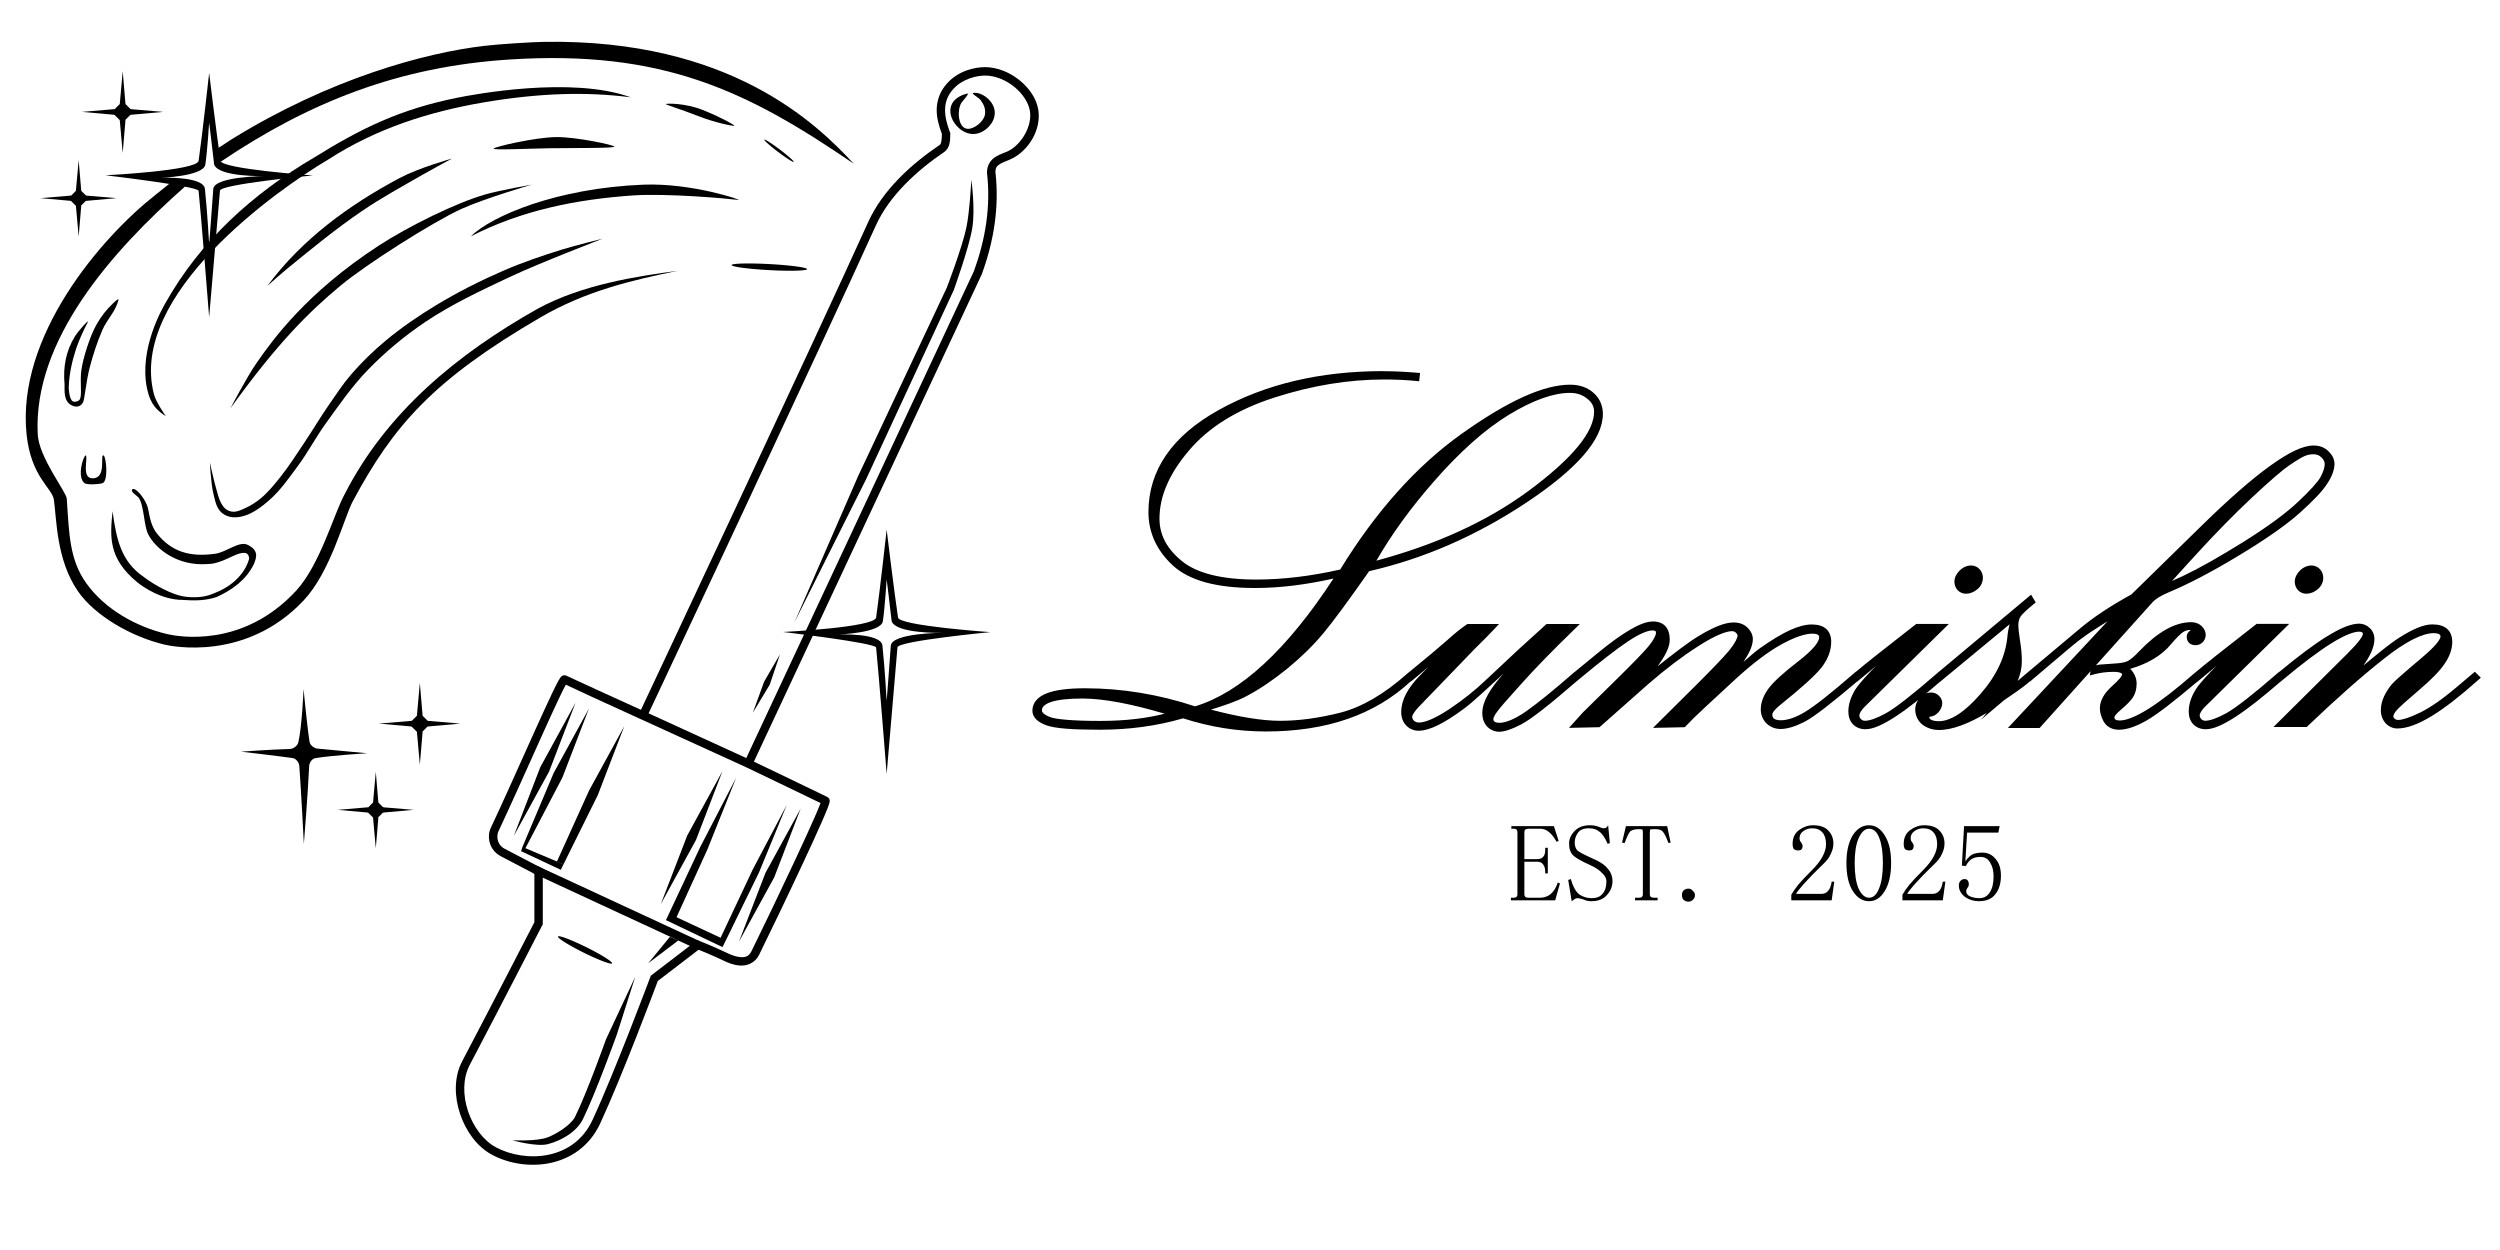 <svg xmlns:inkscape="http://www.inkscape.org/namespaces/inkscape" xmlns:sodipodi="http://sodipodi.sourceforge.net/DTD/sodipodi-0.dtd" xmlns="http://www.w3.org/2000/svg" xmlns:svg="http://www.w3.org/2000/svg" width="900" height="450" viewBox="0 0 238.125 119.063" id="svg1" inkscape:export-filename="K&#xF6;r 60x60.svg" inkscape:export-xdpi="96" inkscape:export-ydpi="96" inkscape:version="1.4 (86a8ad7, 2024-10-11)" xml:space="preserve" sodipodi:docname="Logo.svg"><defs id="defs1"></defs><g inkscape:label="R&#xE9;teg 1" inkscape:groupmode="layer" id="layer1"><g id="g52" transform="translate(-22.264,0.929)"><g id="text51"><path d="m 156.492,63.443 0.143,0.166 q -5.039,4.849 -13.785,4.849 -4.064,0 -7.891,-1.26 -3.708,1.093 -7.938,1.093 -3.85,0 -4.991,-0.404 -1.141,-0.428 -1.141,-1.117 0,-1.854 4.73,-1.854 5.3,0 10.505,1.735 6.869,-2.044 13.761,-12.835 -3.993,0.974 -8.081,0.974 -5.371,0 -7.629,-2.068 -2.234,-2.068 -2.234,-4.872 0,-5.847 6.56,-9.483 6.584,-3.66 15.52,-3.66 1.497,0 3.185,0.143 l -0.024,0.214 q -1.45,-0.143 -3.09,-0.143 -5.134,0 -10.529,1.735 -5.395,1.735 -8.271,5.134 -2.876,3.375 -2.876,6.679 0,2.424 2.234,4.254 2.234,1.83 7.273,1.83 3.874,0 8.152,-0.974 5.11,-8.366 11.599,-12.977 6.489,-4.611 10.149,-4.611 1.26,0 2.044,0.713 0.784,0.689 0.784,1.783 0,3.446 -7.178,8.224 -7.178,4.754 -14.974,6.512 -2.995,4.278 -4.421,5.989 -1.402,1.688 -3.399,3.327 -1.996,1.616 -3.803,2.567 -1.783,0.951 -4.254,1.616 4.516,1.283 7.582,1.283 2.686,0 5.799,-0.784 3.137,-0.808 6.489,-3.779 z M 152.689,53.009 q 8.96,-2.258 15.33,-6.94 6.37,-4.706 6.37,-7.772 0,-0.879 -0.761,-1.474 -0.761,-0.618 -1.83,-0.618 -2.448,0 -5.942,2.115 -3.47,2.115 -7.225,6.417 -3.755,4.278 -5.942,8.271 z m -18.277,14.07 q -5.467,-1.759 -9.079,-1.759 -4.112,0 -4.112,1.426 0,0.523 0.974,0.903 0.998,0.38 4.849,0.38 4.611,0 7.368,-0.951 z m 22.247,-3.47 -0.166,-0.166 q 2.71,-2.21 3.779,-3.161 1.07,-0.974 1.854,-1.497 h 2.258 q -0.665,0.713 -1.878,1.901 l -5.253,5.443 q -0.618,0.642 -0.761,1.07 v 0.166 q 0,0.309 0.261,0.57 0.285,0.238 0.665,0.238 1.046,0 3.018,-1.307 1.996,-1.331 3.636,-2.9 l 3.018,-2.828 q 1.236,-1.141 2.591,-2.353 h 2.353 q -3.209,3.114 -5.11,5.253 l -1.569,1.759 q -1.141,1.283 -1.141,1.711 0,0.689 0.879,0.689 1.046,0 2.686,-1.141 1.664,-1.165 4.468,-3.613 l 0.166,0.166 q -4.088,3.541 -5.395,4.207 -1.283,0.665 -1.973,0.665 -0.523,0 -0.927,-0.404 -0.38,-0.404 -0.38,-1.093 0,-1.735 2.496,-4.231 l 2.258,-2.329 -0.119,-0.143 q -8.224,8.105 -11.004,8.105 -0.547,0 -0.951,-0.404 -0.404,-0.404 -0.404,-1.093 0,-1.521 1.664,-3.232 l 3.565,-3.66 -0.166,-0.095 q -0.951,0.879 -4.421,3.708 z m 15.758,0 -0.166,-0.166 2.401,-1.973 q 3.565,-2.923 5.062,-2.923 1.307,0 1.307,1.474 0,1.331 -2.044,3.565 l 0.095,0.095 q 6.085,-5.039 8.319,-5.039 0.713,0 1.117,0.404 0.428,0.404 0.428,0.903 0,1.379 -2.258,3.779 l 0.095,0.048 q 1.592,-1.521 3.256,-2.71 1.688,-1.188 2.828,-1.711 1.165,-0.523 1.973,-0.523 1.569,0 1.569,1.355 0,1.188 -0.879,2.305 -0.879,1.093 -3.898,3.518 -0.832,0.689 -0.832,1.093 0,0.856 1.093,0.856 1.07,0 2.448,-0.832 1.402,-0.832 4.682,-3.684 l 0.166,0.166 q -3.874,3.304 -5.181,3.969 -1.283,0.642 -2.139,0.642 -0.665,0 -1.141,-0.452 -0.452,-0.475 -0.452,-1.117 0,-0.879 0.665,-1.806 0.689,-0.927 2.781,-2.543 2.115,-1.64 2.115,-2.496 0,-0.665 -0.927,-0.665 -1.188,0 -3.114,1.07 -1.901,1.046 -4.373,3.304 l -2.852,2.638 q -1.26,1.165 -1.949,1.901 l -2.187,0.048 3.256,-3.232 q 2.614,-2.591 3.494,-3.636 0.879,-1.07 0.879,-1.616 0,-0.238 -0.238,-0.475 -0.238,-0.238 -0.594,-0.238 -1.07,0 -3.351,1.474 -2.282,1.45 -4.801,3.636 l -4.563,4.04 -2.139,0.048 0.856,-0.951 3.066,-3.018 q 2.424,-2.377 3.209,-3.304 0.784,-0.951 0.784,-1.474 0,-0.523 -0.618,-0.523 -0.879,0 -2.496,1.093 -1.616,1.07 -4.754,3.684 z m 38.432,-9.507 q 0,0.523 -0.428,0.879 -0.428,0.357 -0.903,0.357 -0.333,0 -0.57,-0.238 -0.238,-0.261 -0.238,-0.618 0,-0.452 0.404,-0.856 0.404,-0.404 0.903,-0.404 0.357,0 0.594,0.261 0.238,0.261 0.238,0.618 z m -11.67,9.507 -0.166,-0.166 q 1.165,-0.998 5.871,-4.658 h 2.305 l -7.534,7.415 q -0.428,0.428 -0.57,0.856 v 0.166 q 0,0.309 0.238,0.547 0.238,0.238 0.594,0.238 0.761,0 2.139,-0.761 1.402,-0.784 4.872,-3.803 l 0.166,0.166 q -5.3,4.635 -7.154,4.635 -0.594,0 -0.974,-0.38 -0.357,-0.38 -0.357,-1.022 0,-0.903 0.594,-1.901 0.618,-1.022 4.563,-4.825 l -0.048,-0.119 -2.187,1.664 z m 7.915,0 -0.166,-0.166 8.723,-7.297 0.143,0.238 q -0.998,0.808 -1.283,1.212 -0.285,0.404 -0.285,1.022 0,0.499 0.166,1.545 0.166,1.022 0.166,1.878 0,1.735 -1.236,3.209 l 2.139,-1.806 0.166,0.166 q -5.348,4.706 -8.675,4.706 -0.808,0 -1.402,-0.452 -0.57,-0.475 -0.57,-1.212 0,-0.547 0.38,-0.927 0.357,-0.404 0.856,-0.404 0.309,0 0.523,0.214 0.238,0.214 0.238,0.499 0,0.404 -0.333,0.737 -0.309,0.309 -0.665,0.309 -0.143,0 -0.38,-0.071 0,1.046 1.331,1.046 1.878,0 4.231,-2.733 2.377,-2.733 2.614,-5.752 0.095,-0.974 0.333,-1.759 z m 8.533,0 -0.166,-0.166 5.181,-4.349 q 1.878,-1.569 4.825,-3.185 l 6.726,-6.584 q 7.701,-7.534 10.458,-7.534 0.761,0 1.212,0.475 0.475,0.452 0.475,0.974 0,0.761 -0.642,1.735 -0.618,0.974 -2.519,2.686 -1.901,1.711 -5.752,4.04 -3.85,2.329 -6.75,3.541 -1.141,0.475 -1.616,1.022 l -10.648,11.86 h -2.234 l 9.745,-10.434 0.951,-0.951 -0.095,-0.095 q -2.092,0.951 -5.728,4.064 z M 243.98,43.288 q 0,-0.475 -0.404,-0.856 -0.38,-0.38 -0.974,-0.38 -0.475,0 -0.927,0.19 -0.452,0.19 -1.497,0.903 -1.022,0.689 -3.589,3.09 -2.567,2.401 -5.514,5.633 -2.947,3.232 -2.947,3.256 0,0.095 2.234,-0.951 2.258,-1.07 5.728,-3.232 3.494,-2.187 5.253,-3.85 1.783,-1.664 2.21,-2.448 0.428,-0.808 0.428,-1.355 z m -12.549,20.155 0.166,0.166 q -3.494,2.971 -4.991,3.827 -1.497,0.856 -2.519,0.856 -0.832,0 -1.188,-0.618 -0.333,-0.618 -0.333,-1.141 0,-0.927 1.046,-1.878 1.07,-0.951 1.07,-1.307 0,-0.57 -1.093,-0.57 -0.998,0 -1.901,0.238 l 0.048,-0.238 q 0.475,-0.119 0.523,-0.119 l 1.664,-0.119 q 0.689,-0.048 1.117,-0.238 0.452,-0.214 1.188,-0.998 2.567,-2.686 4.754,-2.686 0.475,0 0.784,0.285 0.309,0.285 0.309,0.642 0,0.285 -0.214,0.499 -0.19,0.19 -0.452,0.19 -0.57,0 -0.57,-0.523 0,-0.309 0.238,-0.404 0.261,-0.095 0.261,-0.166 0,-0.357 -0.499,-0.357 -0.404,0 -0.808,0.261 -0.404,0.261 -1.188,1.188 -1.45,1.759 -4.159,2.424 0.808,0.523 0.808,1.521 0,0.689 -0.309,1.165 -0.309,0.452 -1.07,1.093 -0.737,0.618 -0.737,0.927 0,0.618 0.808,0.618 2.068,0 7.249,-4.54 z m 11.836,-9.341 q 0,0.523 -0.428,0.879 -0.428,0.357 -0.903,0.357 -0.333,0 -0.57,-0.238 -0.238,-0.261 -0.238,-0.618 0,-0.452 0.404,-0.856 0.404,-0.404 0.903,-0.404 0.357,0 0.594,0.261 0.238,0.261 0.238,0.618 z m -11.67,9.507 -0.166,-0.166 q 1.165,-0.998 5.871,-4.658 h 2.305 l -7.534,7.415 q -0.428,0.428 -0.57,0.856 v 0.166 q 0,0.309 0.238,0.547 0.238,0.238 0.594,0.238 0.761,0 2.139,-0.761 1.402,-0.784 4.872,-3.803 l 0.166,0.166 q -5.3,4.635 -7.154,4.635 -0.594,0 -0.974,-0.38 -0.357,-0.38 -0.357,-1.022 0,-0.903 0.594,-1.901 0.618,-1.022 4.563,-4.825 l -0.048,-0.119 -2.187,1.664 z m 7.748,-0.166 q 5.609,-4.682 7.629,-4.682 0.475,0 0.808,0.333 0.357,0.309 0.357,0.856 0,1.569 -2.02,3.684 l 0.095,0.095 q 5.585,-4.896 7.724,-4.896 1.616,0 1.616,1.379 0,0.927 -0.665,1.901 -0.642,0.974 -2.377,2.448 -1.735,1.474 -2.163,1.949 -0.404,0.452 -0.404,0.784 0,0.261 0.214,0.452 0.238,0.19 0.523,0.19 0.737,0 2.282,-0.761 1.545,-0.784 3.47,-2.424 l 1.545,-1.307 0.166,0.166 q -5.11,4.563 -7.534,4.563 -0.523,0 -0.903,-0.404 -0.38,-0.428 -0.38,-1.046 0,-0.594 0.285,-1.212 0.309,-0.618 0.665,-1.046 0.38,-0.428 1.783,-1.616 l 1.093,-0.927 q 1.854,-1.569 1.854,-2.187 0,-0.642 -0.951,-0.642 -1.759,0 -4.896,2.496 -3.137,2.472 -7.297,6.441 h -2.353 l 6.56,-6.512 q 1.545,-1.545 1.545,-2.02 0,-0.547 -0.665,-0.547 -1.878,0 -7.439,4.658 z" id="path53"></path><path d="m 154.02,34.42 c -5.997,0 -11.223,1.23 -15.66,3.697 -4.43,2.456 -6.707,5.729 -6.707,9.734 0,1.946 0.789,3.66 2.326,5.082 v 0.002 h 0.002 c 1.589,1.455 4.204,2.143 7.822,2.143 2.52,0 5.008,-0.349 7.475,-0.9 -4.434,6.791 -8.847,10.859 -13.182,12.172 -3.46,-1.14 -6.953,-1.721 -10.479,-1.721 -1.595,0 -2.803,0.15 -3.652,0.482 -0.424,0.166 -0.762,0.382 -1,0.662 -0.238,0.28 -0.365,0.626 -0.365,0.996 0,0.309 0.141,0.603 0.373,0.83 0.232,0.228 0.551,0.405 0.955,0.557 l 0.002,0.002 h 0.004 c 0.856,0.303 2.509,0.42 5.086,0.42 2.815,0 5.46,-0.364 7.938,-1.086 2.553,0.83 5.184,1.252 7.893,1.252 5.773,0 10.372,-1.597 13.773,-4.764 l 0.016,0.016 0.201,-0.164 c 0.767,-0.625 0.886,-0.75 1.469,-1.232 l -0.834,0.857 c -1.139,1.171 -1.746,2.313 -1.746,3.432 0,0.516 0.161,0.97 0.488,1.297 0.315,0.315 0.719,0.488 1.154,0.488 1.067,0 2.46,-0.718 4.312,-2.082 1.021,-0.752 2.508,-2.206 3.799,-3.365 -1.249,1.39 -2.029,2.649 -2.029,3.758 10e-6,0.512 0.15,0.96 0.459,1.289 l 0.002,0.004 0.004,0.004 c 0.313,0.313 0.708,0.488 1.131,0.488 0.552,0 1.229,-0.246 2.104,-0.699 0.934,-0.476 2.71,-1.881 5.373,-4.184 h 0.008 l 0.066,-0.057 c 0.002,-0.002 0.002,-0.002 0.004,-0.004 2.085,-1.737 3.667,-2.962 4.725,-3.662 h 0.002 c 1.057,-0.715 1.869,-1.045 2.336,-1.045 0.165,0 0.246,0.036 0.277,0.062 0.031,0.026 0.053,0.056 0.053,0.174 0,0.205 -0.212,0.675 -0.719,1.289 -0.507,0.599 -1.575,1.7 -3.188,3.281 l -0.002,0.002 -3.072,3.023 -1.307,1.451 2.91,-0.064 4.641,-4.107 0.002,-0.002 c 1.67,-1.449 3.258,-2.653 4.764,-3.609 h 0.002 v -0.002 c 1.504,-0.971 2.614,-1.426 3.195,-1.426 0.174,0 0.283,0.045 0.391,0.152 0.125,0.125 0.154,0.209 0.154,0.271 0,0.21 -0.243,0.739 -0.814,1.434 -0.572,0.679 -1.733,1.891 -3.473,3.615 h -0.002 l -3.766,3.74 3.027,-0.066 0.082,-0.088 c 0.451,-0.483 1.097,-1.113 1.934,-1.887 l 2.852,-2.637 0.002,-0.002 c 1.636,-1.494 3.08,-2.582 4.316,-3.262 v -0.002 c 1.262,-0.701 2.269,-1.033 2.975,-1.033 0.275,0 0.447,0.055 0.527,0.113 0.081,0.058 0.111,0.111 0.111,0.266 0,0.167 -0.129,0.474 -0.461,0.865 -0.332,0.391 -0.847,0.863 -1.543,1.402 -1.403,1.084 -2.339,1.934 -2.834,2.6 l -0.002,0.002 -0.002,0.002 c -0.469,0.653 -0.719,1.314 -0.719,1.973 0,0.495 0.184,0.953 0.529,1.316 l 0.006,0.006 0.006,0.004 c 0.365,0.347 0.829,0.531 1.338,0.531 0.642,0 1.389,-0.233 2.268,-0.672 l 0.002,-0.002 c 0.902,-0.459 2.611,-1.796 5.025,-3.844 l 0.008,0.008 0.205,-0.17 1.611,-1.336 c -0.147,0.152 -0.402,0.395 -0.533,0.533 -0.766,0.809 -1.251,1.377 -1.486,1.766 l -0.002,0.002 c -0.416,0.698 -0.635,1.384 -0.635,2.049 0,0.481 0.141,0.906 0.434,1.219 l 0.004,0.002 0.004,0.004 c 0.306,0.306 0.72,0.465 1.178,0.465 0.738,0 1.66,-0.42 2.871,-1.205 1.154,-0.747 2.595,-1.892 4.258,-3.334 l 0.006,0.006 0.207,-0.172 6.395,-5.289 c -0.066,0.331 -0.154,0.636 -0.189,1.004 l -0.002,0.002 v 0.004 c -0.153,1.944 -0.992,3.798 -2.545,5.584 v 0.002 c -1.544,1.794 -2.901,2.633 -4.014,2.633 -0.406,0 -0.672,-0.082 -0.82,-0.199 -0.058,-0.046 -0.052,-0.156 -0.088,-0.219 0.304,-0.013 0.593,-0.142 0.826,-0.375 0.263,-0.263 0.418,-0.591 0.418,-0.939 0,-0.267 -0.126,-0.52 -0.328,-0.705 -0.191,-0.189 -0.451,-0.295 -0.721,-0.295 -0.407,0 -0.781,0.183 -1.062,0.498 -0.297,0.301 -0.461,0.692 -0.461,1.119 0,0.565 0.237,1.07 0.674,1.434 l 0.006,0.004 0.006,0.004 c 0.446,0.339 0.984,0.51 1.576,0.51 1.315,0 2.857,-0.626 4.545,-1.623 l -0.543,0.646 2.191,-1.852 c 0.809,-0.579 1.559,-1.016 2.449,-1.789 l 0.016,0.016 3.625,-3.072 c 1.608,-1.377 2.63,-1.946 3.77,-2.678 l -9.49,10.162 h 3.023 L 221.396,63 l -0.082,0.41 0.445,-0.117 c 0.577,-0.152 1.185,-0.229 1.828,-0.229 0.339,0 0.575,0.051 0.688,0.109 0.113,0.059 0.117,0.076 0.117,0.174 0,-0.025 -0.039,0.124 -0.201,0.322 -0.162,0.198 -0.422,0.459 -0.771,0.77 v 0.002 h -0.002 c -0.732,0.665 -1.141,1.366 -1.141,2.092 0,0.41 0.129,0.836 0.367,1.277 l 0.002,0.002 0.004,0.004 c 0.286,0.496 0.81,0.762 1.436,0.762 0.762,0 1.639,-0.308 2.662,-0.893 0.995,-0.569 2.642,-1.85 4.824,-3.695 l 0.008,0.008 0.203,-0.17 1.609,-1.332 c -0.146,0.151 -0.401,0.392 -0.531,0.529 -0.766,0.809 -1.251,1.377 -1.486,1.766 v 0.002 c -0.416,0.698 -0.635,1.384 -0.635,2.049 0,0.481 0.141,0.906 0.434,1.219 l 0.004,0.002 0.002,0.004 c 0.306,0.306 0.72,0.465 1.178,0.465 0.738,0 1.662,-0.42 2.873,-1.205 1.154,-0.747 2.595,-1.892 4.258,-3.334 l 0.006,0.006 0.203,-0.168 c 0.002,-0.002 0.002,-0.002 0.004,-0.004 1.845,-1.546 3.383,-2.703 4.604,-3.467 1.221,-0.765 2.139,-1.121 2.646,-1.121 0.182,0 0.278,0.039 0.316,0.07 0.038,0.031 0.062,0.066 0.062,0.189 0,0.003 -0.084,0.247 -0.328,0.566 -0.244,0.319 -0.623,0.74 -1.133,1.25 l -7.055,7.002 h 3.166 l 0.082,-0.078 c 2.768,-2.642 5.196,-4.784 7.277,-6.424 2.071,-1.647 3.682,-2.434 4.719,-2.434 0.285,0 0.466,0.054 0.551,0.111 0.085,0.057 0.111,0.099 0.111,0.242 0,0.062 -0.103,0.326 -0.395,0.67 -0.292,0.344 -0.747,0.78 -1.357,1.297 v 0.002 l -1.094,0.926 c -0.938,0.795 -1.528,1.327 -1.811,1.645 l -0.004,0.004 -0.002,0.004 c -0.255,0.306 -0.489,0.674 -0.703,1.102 l -0.002,0.004 -0.002,0.004 c -0.205,0.444 -0.311,0.89 -0.311,1.332 0,0.471 0.154,0.9 0.453,1.236 l 0.002,0.004 0.002,0.002 c 0.299,0.317 0.691,0.494 1.113,0.494 1.797,0 4.303,-1.577 7.727,-4.635 l 0.227,-0.203 -0.568,-0.568 -1.748,1.479 c -1.27,1.082 -2.41,1.877 -3.41,2.385 -8.2e-4,4.05e-4 -0.001,-4.06e-4 -0.002,0 -6.6e-4,3.32e-4 -0.001,0.002 -0.002,0.002 -1.011,0.497 -1.759,0.729 -2.15,0.729 -0.123,0 -0.225,-0.036 -0.336,-0.123 -0.088,-0.08 -0.113,-0.137 -0.113,-0.23 0,-0.105 0.084,-0.317 0.33,-0.592 0.255,-0.283 0.981,-0.942 2.135,-1.922 1.166,-0.99 1.971,-1.813 2.428,-2.506 l 0.002,-0.004 c 0.466,-0.683 0.713,-1.373 0.713,-2.059 0,-0.516 -0.163,-0.963 -0.504,-1.254 -0.341,-0.291 -0.819,-0.412 -1.398,-0.412 -0.823,0 -1.847,0.439 -3.154,1.268 -0.936,0.593 -2.184,1.641 -3.406,2.648 0.617,-0.886 1.049,-1.735 1.049,-2.512 0,-0.422 -0.158,-0.802 -0.453,-1.062 -0.269,-0.264 -0.62,-0.414 -1,-0.414 -0.784,0 -1.778,0.421 -3.068,1.213 -1.233,0.757 -2.766,1.916 -4.533,3.379 l -0.014,-0.014 -0.197,0.172 -0.006,0.004 c -2.308,2.008 -3.938,3.272 -4.824,3.768 -0.898,0.495 -1.587,0.725 -1.998,0.725 -0.174,0 -0.283,-0.047 -0.391,-0.154 -0.114,-0.114 -0.154,-0.21 -0.154,-0.342 v -0.096 c 0.079,-0.225 0.23,-0.468 0.484,-0.723 l 0.002,-0.002 8.033,-7.906 h -3.105 l -0.078,0.061 c -3.091,2.404 -4.981,3.905 -5.793,4.598 h -0.01 l -0.076,0.068 c -2.9e-4,2.48e-4 -0.002,0.002 -0.002,0.002 l -0.002,0.002 -0.004,0.002 c -1.718,1.505 -3.177,2.632 -4.363,3.375 -1.187,0.744 -2.109,1.092 -2.693,1.092 -0.233,0 -0.37,-0.049 -0.432,-0.096 -0.061,-0.047 -0.088,-0.091 -0.088,-0.234 0,0.011 0.018,-0.079 0.121,-0.209 0.103,-0.13 0.275,-0.3 0.512,-0.498 l 0.002,-0.002 c 0.518,-0.437 0.889,-0.811 1.121,-1.15 l 0.002,-0.002 0.002,-0.004 c 0.241,-0.37 0.355,-0.818 0.355,-1.32 0,-0.567 -0.248,-1.027 -0.609,-1.406 1.633,-0.476 2.969,-1.235 3.895,-2.357 0.514,-0.607 0.913,-0.993 1.123,-1.129 0.233,-0.151 0.443,-0.215 0.65,-0.215 0.064,0 0.068,0.01 0.102,0.018 -0.226,0.12 -0.389,0.362 -0.389,0.621 0,0.227 0.071,0.452 0.236,0.604 0.165,0.152 0.387,0.207 0.621,0.207 0.244,0 0.483,-0.1 0.656,-0.273 0.188,-0.188 0.297,-0.441 0.297,-0.703 0,-0.321 -0.151,-0.623 -0.4,-0.854 -0.26,-0.24 -0.606,-0.361 -0.98,-0.361 -1.575,0 -3.221,0.955 -4.961,2.775 l -0.002,0.002 c -0.478,0.509 -0.862,0.82 -1.096,0.932 -4.4e-4,1.97e-4 -0.002,-1.96e-4 -0.002,0 -0.241,0.107 -0.581,0.183 -1.018,0.213 l -1.664,0.119 h 0.019 c -0.068,0 -0.072,0.006 -0.104,0.012 -0.031,0.006 -0.068,0.015 -0.113,0.025 -0.034,0.008 -0.097,0.023 -0.141,0.033 l 5.375,-5.986 0.002,-0.002 c 0.269,-0.31 0.772,-0.638 1.51,-0.945 1.952,-0.816 4.212,-2.003 6.787,-3.561 2.576,-1.558 4.504,-2.91 5.795,-4.072 1.275,-1.147 2.125,-2.045 2.568,-2.742 l 0.002,-0.004 c 0.445,-0.677 0.688,-1.302 0.688,-1.889 0,-0.433 -0.21,-0.838 -0.562,-1.176 -0.356,-0.371 -0.85,-0.562 -1.414,-0.562 -1.05,0 -2.398,0.67 -4.16,1.939 -1.762,1.27 -3.925,3.16 -6.498,5.678 l -6.709,6.566 c -1.952,1.074 -3.565,2.135 -4.824,3.188 h -0.002 l -4.98,4.18 -0.111,0.094 -0.33,0.277 -0.582,0.494 c 0.247,-0.6 0.393,-1.225 0.393,-1.877 0,-0.589 -0.057,-1.23 -0.17,-1.924 -0.11,-0.69 -0.164,-1.199 -0.164,-1.5 0,-0.368 0.084,-0.643 0.234,-0.855 0.151,-0.214 0.571,-0.622 1.229,-1.154 l 0.193,-0.158 -0.443,-0.74 -8.779,7.346 -0.004,-0.004 -0.189,0.164 -0.012,0.012 -0.008,0.006 c -2.302,2.002 -3.932,3.267 -4.816,3.762 -0.898,0.495 -1.587,0.725 -1.998,0.725 -0.174,0 -0.285,-0.047 -0.393,-0.154 -0.114,-0.114 -0.152,-0.21 -0.152,-0.342 v -0.1 c 0.079,-0.224 0.231,-0.465 0.484,-0.719 l 0.002,-0.002 8.033,-7.906 h -3.107 l -0.076,0.061 c -3.027,2.354 -4.832,3.789 -5.674,4.502 l -0.008,-0.008 -0.178,0.154 c -0.003,0.003 -0.02,0.017 -0.023,0.02 l -0.027,0.023 c -2.162,1.878 -3.723,3.103 -4.613,3.631 l -0.002,0.002 c -0.891,0.538 -1.662,0.791 -2.301,0.791 -0.327,0 -0.534,-0.069 -0.643,-0.154 -0.109,-0.085 -0.162,-0.19 -0.162,-0.414 0,-0.036 0.03,-0.148 0.148,-0.303 0.118,-0.155 0.311,-0.349 0.578,-0.57 l -0.002,0.004 c 2.018,-1.621 3.32,-2.789 3.941,-3.562 l 0.002,-0.002 c 0.617,-0.784 0.941,-1.621 0.941,-2.484 0,-0.507 -0.159,-0.945 -0.492,-1.232 -0.333,-0.288 -0.801,-0.408 -1.365,-0.408 -0.601,0 -1.291,0.188 -2.09,0.547 v 0.002 h -0.002 c -0.787,0.361 -1.739,0.938 -2.873,1.736 l -0.002,0.002 c -0.523,0.374 -1.023,0.855 -1.535,1.277 0.537,-0.798 0.896,-1.53 0.896,-2.16 0,-0.413 -0.192,-0.8 -0.518,-1.109 -0.329,-0.327 -0.788,-0.486 -1.316,-0.486 -0.853,0 -1.94,0.451 -3.346,1.303 -1.063,0.644 -2.477,1.755 -3.898,2.875 0.685,-0.935 1.162,-1.791 1.162,-2.512 0,-0.534 -0.117,-0.978 -0.398,-1.295 -0.281,-0.317 -0.706,-0.465 -1.195,-0.465 -0.593,0 -1.293,0.27 -2.158,0.77 -0.865,0.5 -1.89,1.238 -3.086,2.219 h -0.002 l -2.197,1.807 -0.006,-0.006 -0.193,0.168 -0.01,0.01 -0.043,0.033 c -1.841,1.605 -3.317,2.802 -4.4,3.561 -1.07,0.744 -1.929,1.088 -2.521,1.088 -0.256,0 -0.409,-0.054 -0.482,-0.111 -0.073,-0.057 -0.109,-0.12 -0.109,-0.289 0,-0.015 0.059,-0.216 0.236,-0.482 0.178,-0.267 0.457,-0.617 0.832,-1.039 l 1.568,-1.758 c 1.26,-1.418 2.96,-3.166 5.096,-5.238 l 0.508,-0.494 h -3.172 l -0.082,0.074 c -0.904,0.809 -1.769,1.594 -2.594,2.355 l -3.021,2.83 v 0.002 c -1.081,1.034 -2.28,1.991 -3.598,2.869 v -0.002 c -1.296,0.859 -2.282,1.26 -2.859,1.26 -0.188,0 -0.329,-0.055 -0.467,-0.166 -0.123,-0.128 -0.172,-0.233 -0.172,-0.354 v -0.098 c 0.075,-0.209 0.291,-0.536 0.68,-0.939 l 5.248,-5.438 0.004,-0.006 c 0.807,-0.791 1.433,-1.425 1.881,-1.904 l 0.453,-0.484 h -3.008 l -0.072,0.049 c -0.541,0.361 -1.169,0.867 -1.889,1.523 -0.691,0.614 -1.943,1.663 -3.686,3.086 h -0.008 l -0.072,0.066 -0.01,0.008 c -2.211,1.96 -4.336,3.191 -6.369,3.715 -2.056,0.518 -3.967,0.775 -5.729,0.775 -1.784,0 -4.027,-0.391 -6.598,-1.064 1.238,-0.386 2.448,-0.783 3.404,-1.293 l 0.002,-0.002 c 1.224,-0.645 2.506,-1.51 3.848,-2.596 l 0.002,-0.002 c 1.343,-1.103 2.489,-2.224 3.438,-3.365 0.95,-1.14 2.419,-3.135 4.377,-5.93 5.191,-1.187 10.179,-3.355 14.955,-6.518 2.406,-1.601 4.219,-3.094 5.441,-4.494 1.222,-1.401 1.865,-2.72 1.865,-3.969 0,-0.796 -0.304,-1.485 -0.881,-1.994 -0.579,-0.526 -1.341,-0.789 -2.234,-0.789 -2.561,0 -5.97,1.575 -10.316,4.664 -4.329,3.076 -8.187,7.404 -11.59,12.943 -2.798,0.631 -5.465,0.955 -7.994,0.955 -3.324,0 -5.682,-0.611 -7.09,-1.764 -1.441,-1.181 -2.129,-2.505 -2.129,-4.033 0,-2.119 0.919,-4.277 2.807,-6.492 1.876,-2.217 4.582,-3.902 8.141,-5.047 3.572,-1.149 7.051,-1.721 10.441,-1.721 1.085,0 2.104,0.047 3.061,0.141 l 0.283,0.029 0.088,-0.791 -0.295,-0.023 c -1.132,-0.096 -2.202,-0.145 -3.209,-0.145 z m 17.779,2.072 c 0.658,0 1.193,0.184 1.648,0.555 h 0.002 l 0.002,0.002 c 0.453,0.354 0.65,0.745 0.65,1.248 0,0.922 -0.489,2.026 -1.527,3.293 -1.038,1.267 -2.615,2.688 -4.727,4.248 -4.021,2.955 -8.88,5.136 -14.479,6.635 1.405,-2.434 3.194,-4.942 5.479,-7.545 v -0.002 c 2.49,-2.852 4.879,-4.97 7.158,-6.359 2.304,-1.395 4.244,-2.074 5.793,-2.074 z m -33.451,2.324 c -1.253,0.82 -2.377,1.728 -3.275,2.789 -1.794,2.105 -2.684,4.217 -2.828,6.324 -3.4e-4,-0.028 -0.018,-0.05 -0.018,-0.078 0,-3.693 2.027,-6.671 6.121,-9.035 z m 24.43,1.459 c -1.428,1.198 -2.875,2.568 -4.363,4.273 -2.515,2.865 -4.506,5.637 -5.977,8.322 l -0.043,0.08 -0.068,0.016 -0.062,0.092 c -1.995,2.849 -3.468,4.842 -4.406,5.969 v 0.002 c -0.921,1.109 -2.042,2.205 -3.361,3.289 -1.319,1.067 -2.571,1.911 -3.754,2.533 l -0.002,0.002 c -0.226,0.121 -0.571,0.195 -0.814,0.309 3.42,-2.169 6.813,-5.886 10.201,-11.191 l 0.082,-0.127 0.047,-0.012 0.064,-0.104 c 3.391,-5.551 7.232,-9.846 11.52,-12.893 0.352,-0.25 0.598,-0.331 0.938,-0.561 z m 79.824,2.064 c 0.335,0 0.571,0.094 0.771,0.295 l 0.004,0.004 0.002,0.002 c 0.226,0.213 0.314,0.411 0.314,0.646 0,0.289 -0.122,0.706 -0.395,1.221 -0.247,0.451 -0.974,1.273 -2.152,2.373 h -0.002 c -1.149,1.087 -2.887,2.365 -5.207,3.816 -2.308,1.438 -4.21,2.511 -5.699,3.217 -0.483,0.226 -0.76,0.347 -1.084,0.492 0.49,-0.541 1.184,-1.306 2.133,-2.346 1.961,-2.15 3.794,-4.021 5.498,-5.615 1.707,-1.597 2.907,-2.627 3.553,-3.062 h 0.002 c 0.691,-0.471 1.192,-0.767 1.447,-0.875 0.268,-0.113 0.536,-0.168 0.814,-0.168 z m -3.67,1.502 c -0.569,0.46 -1.159,0.943 -2.049,1.762 0.597,-0.49 1.421,-1.322 1.941,-1.697 0.041,-0.029 0.067,-0.036 0.107,-0.064 z m -2.586,2.23 c -1.706,1.598 -3.532,3.46 -5.484,5.602 -0.983,1.078 -1.719,1.888 -2.211,2.432 -0.246,0.272 -0.429,0.477 -0.553,0.615 -0.062,0.069 -0.108,0.121 -0.141,0.158 -0.016,0.019 -0.03,0.034 -0.041,0.047 -0.005,0.007 -0.01,0.012 -0.018,0.021 -0.004,0.005 -0.006,0.011 -0.014,0.023 -0.004,0.006 -0.018,0.029 -0.018,0.029 -6e-5,1.27e-4 -0.014,0.037 -0.014,0.037 -3e-5,9.5e-5 -0.014,0.086 -0.014,0.086 0,9.9e-4 0.025,0.12 0.025,0.121 3.7e-4,8.04e-4 0.077,0.103 0.078,0.104 1.7e-4,1.46e-4 0.014,0.008 0.019,0.012 -0.416,0.228 -0.884,0.444 -1.121,0.717 l -10.561,11.762 h -1.443 l 9.289,-9.947 1.15,-1.15 -0.221,-0.221 c 0.214,-0.122 0.324,-0.237 0.547,-0.359 l 0.035,-0.02 6.754,-6.611 c 1.574,-1.54 2.694,-2.394 3.953,-3.457 z m -26.33,6.863 c -0.41,0 -0.794,0.177 -1.105,0.488 -0.307,0.307 -0.488,0.672 -0.488,1.059 0,0.302 0.11,0.588 0.312,0.811 l 0.004,0.006 0.006,0.004 c 0.206,0.206 0.483,0.322 0.773,0.322 0.389,0 0.76,-0.151 1.086,-0.422 0.338,-0.282 0.531,-0.675 0.531,-1.102 0,-0.302 -0.11,-0.588 -0.312,-0.811 -0.207,-0.227 -0.499,-0.355 -0.807,-0.355 z m 32.42,0 c -0.41,0 -0.796,0.177 -1.107,0.488 -0.307,0.307 -0.488,0.672 -0.488,1.059 0,0.302 0.11,0.588 0.312,0.811 l 0.006,0.006 0.004,0.004 c 0.206,0.206 0.483,0.322 0.773,0.322 0.389,0 0.762,-0.151 1.088,-0.422 0.338,-0.282 0.531,-0.675 0.531,-1.102 0,-0.302 -0.11,-0.588 -0.312,-0.811 -0.207,-0.227 -0.499,-0.355 -0.807,-0.355 z m -32.42,0.574 c 0.167,0 0.272,0.047 0.383,0.168 0.115,0.126 0.162,0.25 0.162,0.424 0,0.27 -0.092,0.465 -0.324,0.658 -0.245,0.204 -0.474,0.291 -0.719,0.291 -0.15,0 -0.251,-0.045 -0.359,-0.15 -0.111,-0.124 -0.162,-0.247 -0.162,-0.418 0,-0.215 0.089,-0.421 0.32,-0.652 0.228,-0.228 0.444,-0.32 0.699,-0.32 z m 32.42,0 c 0.167,0 0.271,0.047 0.381,0.168 0.115,0.126 0.164,0.25 0.164,0.424 0,0.27 -0.092,0.465 -0.324,0.658 -0.245,0.204 -0.476,0.291 -0.721,0.291 -0.15,0 -0.251,-0.045 -0.359,-0.15 -0.111,-0.124 -0.16,-0.247 -0.16,-0.418 0,-0.215 0.089,-0.421 0.32,-0.652 0.228,-0.228 0.444,-0.32 0.699,-0.32 z m -80.213,5.562 h 1.471 c -0.397,0.411 -0.791,0.82 -1.391,1.408 l -0.002,0.002 -5.256,5.447 c -0.37,0.385 -0.576,0.705 -0.717,1.023 -0.001,-0.028 -0.023,-0.035 -0.023,-0.064 0,-0.909 0.503,-1.921 1.582,-3.031 l 3.824,-3.926 -0.322,-0.186 c 0.278,-0.224 0.6,-0.515 0.834,-0.674 z m 7.57,0 h 1.562 c -1.868,1.829 -3.489,3.474 -4.645,4.773 l -1.568,1.76 c -0.386,0.434 -0.678,0.796 -0.881,1.1 -0.11,0.165 -0.123,0.297 -0.182,0.436 -0.006,-0.063 -0.053,-0.085 -0.053,-0.156 0,-1.019 0.772,-2.387 2.412,-4.027 l 0.002,-0.002 2.439,-2.516 -0.256,-0.307 c 0.39,-0.354 0.762,-0.697 1.168,-1.061 z m 35.189,0 h 1.504 l -7.035,6.924 c -0.266,0.266 -0.432,0.548 -0.555,0.838 0.002,-0.537 0.178,-1.116 0.553,-1.746 h -0.002 c 0.177,-0.292 0.659,-0.869 1.414,-1.668 0.756,-0.799 1.79,-1.832 3.104,-3.098 l 0.139,-0.135 -0.127,-0.316 c 0.464,-0.363 0.472,-0.384 1.006,-0.799 z m 32.42,0 h 1.504 l -7.035,6.924 h -0.002 c -0.266,0.266 -0.43,0.548 -0.553,0.838 0.002,-0.537 0.176,-1.116 0.551,-1.746 0.177,-0.292 0.657,-0.869 1.412,-1.668 0.756,-0.799 1.792,-1.832 3.105,-3.098 l 0.139,-0.135 -0.127,-0.318 c 0.463,-0.362 0.473,-0.382 1.006,-0.797 z m -56.939,0.027 c 0.003,0.004 0.013,0.002 0.016,0.006 0.015,0.017 0.011,0.07 0.025,0.09 -0.007,-0.035 -0.03,-0.062 -0.041,-0.096 z m 51.143,0.088 c 0.106,0.119 0.18,0.229 0.18,0.357 0,0.118 -0.032,0.197 -0.129,0.295 -0.08,0.08 -0.145,0.107 -0.25,0.107 -0.146,0 -0.208,-0.034 -0.232,-0.057 -0.025,-0.023 -0.049,-0.058 -0.049,-0.18 0,-0.132 -0.002,-0.113 0.057,-0.137 0.093,-0.034 0.172,-0.067 0.244,-0.113 0.037,-0.024 0.074,-0.051 0.113,-0.098 0.031,-0.036 0.053,-0.105 0.066,-0.176 z m -43.463,0.004 c 0.042,0.031 0.123,0.02 0.16,0.057 l 0.004,0.004 0.002,0.002 c 0.242,0.229 0.338,0.445 0.338,0.695 0,0.762 -0.693,2.002 -2.18,3.582 l -0.264,0.281 0.301,0.15 -2.139,1.979 c -0.803,0.743 -1.409,1.337 -1.871,1.826 l -1.355,0.031 2.746,-2.727 c 1.745,-1.729 2.91,-2.939 3.512,-3.654 v -0.002 l 0.002,-0.002 c 0.602,-0.732 0.943,-1.28 0.943,-1.799 0,-0.159 -0.114,-0.287 -0.199,-0.424 z m -7.586,0.191 c 0.082,0.173 0.176,0.324 0.176,0.637 0,0.74 -0.625,1.903 -1.969,3.371 l -0.186,0.203 0.25,0.25 -4.432,3.924 -1.369,0.031 0.404,-0.449 3.061,-3.014 c 1.618,-1.586 2.688,-2.685 3.227,-3.322 v -0.002 h 0.002 c 0.53,-0.643 0.826,-1.144 0.836,-1.629 z m 48.699,0.035 c -0.208,0.208 -0.366,0.313 -0.635,0.631 h -0.002 v 0.002 c -0.634,0.769 -1.533,1.317 -2.559,1.762 0.131,-0.125 0.226,-0.154 0.373,-0.311 l 0.002,-0.002 c 1.006,-1.052 1.934,-1.672 2.82,-2.082 z m -15.211,0.225 c 0.026,0.205 0.021,0.314 0.061,0.564 v 0.002 c 0.109,0.669 0.162,1.28 0.162,1.832 0,1.088 -0.38,2.084 -1.168,3.023 l -0.061,0.072 c -1.298,0.943 -2.49,1.674 -3.549,2.102 0.613,-0.459 1.232,-0.972 1.885,-1.73 1.602,-1.842 2.495,-3.804 2.67,-5.865 z m 33.73,0.119 c 0.015,0.071 0.076,0.099 0.076,0.188 0,0.922 -0.617,2.1 -1.939,3.484 l -0.195,0.203 0.324,0.324 c -1.389,1.204 -2.664,2.237 -4.285,3.781 h -1.545 l 6.064,-6.021 c 0.52,-0.52 0.913,-0.953 1.184,-1.307 0.193,-0.252 0.249,-0.445 0.316,-0.652 z m 7.402,0.207 c 0.018,0.094 0.09,0.123 0.09,0.242 0,0.549 -0.196,1.124 -0.615,1.738 l -0.002,0.002 v 0.002 c -0.399,0.606 -1.178,1.413 -2.324,2.387 -1.159,0.985 -1.874,1.626 -2.189,1.977 -0.235,0.263 -0.329,0.521 -0.385,0.785 -0.04,-0.127 -0.137,-0.223 -0.137,-0.379 0,-0.35 0.085,-0.71 0.26,-1.09 3e-4,-6.43e-4 -3e-4,-0.001 0,-0.002 0.195,-0.389 0.403,-0.713 0.619,-0.975 l 0.002,-0.002 c 0.225,-0.253 0.821,-0.797 1.752,-1.586 l 1.092,-0.928 c 0.625,-0.529 1.098,-0.978 1.424,-1.363 0.253,-0.298 0.346,-0.548 0.414,-0.809 z m -59.145,0.008 c 0.014,0.084 0.076,0.105 0.076,0.209 0,0.721 -0.261,1.423 -0.816,2.129 -0.551,0.685 -1.848,1.86 -3.854,3.471 v 0.002 l -0.002,0.002 c -0.288,0.239 -0.511,0.455 -0.67,0.664 -0.088,0.116 -0.102,0.242 -0.148,0.361 -0.008,-0.06 -0.066,-0.1 -0.066,-0.164 0,-0.512 0.193,-1.053 0.609,-1.635 0.424,-0.57 1.339,-1.416 2.725,-2.486 h 0.002 c 0.715,-0.554 1.255,-1.046 1.629,-1.486 0.322,-0.38 0.464,-0.72 0.516,-1.066 z m 28.836,3.576 c 0.106,0.206 0.332,0.339 0.332,0.627 0,0.416 -0.091,0.742 -0.262,1.006 -3.1e-4,4.79e-4 3.1e-4,0.002 0,0.002 -0.18,0.262 -0.52,0.613 -1.014,1.029 -0.255,0.214 -0.452,0.403 -0.594,0.582 -0.137,0.172 -0.229,0.339 -0.236,0.545 -0.132,-0.294 -0.242,-0.578 -0.242,-0.811 0,-0.509 0.288,-1.063 0.949,-1.664 l 0.002,-0.002 c 0.362,-0.322 0.638,-0.595 0.832,-0.832 0.136,-0.167 0.18,-0.322 0.232,-0.482 z m -95.172,1.986 c 2.121,0.273 4.234,0.685 6.334,1.385 l 0.086,0.029 0.088,-0.025 c 0.011,-0.003 0.022,-0.012 0.033,-0.016 L 136.543,67 c 2.446,0.695 4.497,1.034 6.326,1.168 -0.007,4e-6 -0.013,0.002 -0.019,0.002 -2.68,0 -5.278,-0.414 -7.801,-1.244 l -0.086,-0.029 -0.086,0.025 c -0.003,9.24e-4 -0.007,0.001 -0.01,0.002 L 134.5,66.805 c -1.746,-0.562 -3.333,-0.97 -4.803,-1.266 z m -4.365,0.068 c 2.093,0 4.773,0.532 7.861,1.447 -1.659,0.42 -3.639,0.688 -6.15,0.688 -2.556,0 -4.193,-0.152 -4.744,-0.361 h -0.002 c -0.303,-0.118 -0.515,-0.245 -0.637,-0.357 -0.122,-0.113 -0.152,-0.192 -0.152,-0.277 0,-0.169 0.051,-0.292 0.178,-0.424 0.127,-0.132 0.342,-0.264 0.656,-0.373 0.629,-0.218 1.636,-0.342 2.99,-0.342 z m 80.881,0 c 0.14,0 0.227,0.037 0.32,0.131 l 0.006,0.004 0.006,0.006 c 0.111,0.1 0.143,0.175 0.143,0.285 0,0.19 -0.069,0.353 -0.25,0.533 -0.167,0.167 -0.306,0.225 -0.461,0.225 -0.047,0 -0.156,-0.016 -0.299,-0.059 l -0.369,-0.111 v 0.121 c -0.002,-0.037 -0.043,-0.053 -0.043,-0.092 0,-0.298 0.09,-0.518 0.295,-0.723 l 0.008,-0.006 0.006,-0.008 c 0.194,-0.219 0.383,-0.307 0.639,-0.307 z m 16.918,1.855 c 0.003,0.029 0.027,0.048 0.033,0.076 -0.003,-0.005 -0.011,-0.003 -0.014,-0.008 -0.014,-0.026 -0.007,-0.043 -0.019,-0.068 z" id="path54"></path></g><path style="-inkscape-font-specification:'NSimSun, Normal';stroke-width:0.5;stroke-linecap:square;stroke-miterlimit:46.8;paint-order:markers fill stroke" d="m 166.221,78.008 v -0.248 h 4.051 l 0.455,1.406 -0.207,0.083 q -0.331,-0.62 -0.703,-0.91 -0.372,-0.331 -0.827,-0.331 h -1.158 q -0.165,0 -0.289,0.083 -0.083,0.083 -0.083,0.248 v 2.563 h 1.199 q 0.413,0 0.579,-0.207 0.207,-0.207 0.207,-0.62 v -0.248 h 0.248 v 2.439 h -0.248 v -0.165 q 0,-0.455 -0.207,-0.703 -0.165,-0.248 -0.579,-0.248 h -1.199 v 3.101 q 0,0.165 0.083,0.248 0.124,0.083 0.289,0.083 h 1.075 q 0.62,0 1.034,-0.331 0.455,-0.372 0.703,-1.116 l 0.207,0.083 -0.455,1.612 h -4.217 v -0.248 h 0.248 q 0.207,0 0.289,-0.083 0.083,-0.083 0.083,-0.248 v -5.912 q 0,-0.165 -0.083,-0.248 -0.083,-0.083 -0.289,-0.083 z m 7.441,3.431 q -1.116,-0.496 -1.53,-0.868 -0.413,-0.372 -0.413,-1.158 0,-0.62 0.496,-1.158 0.537,-0.579 1.488,-0.579 0.413,0 0.785,0.124 0.372,0.165 0.537,0.165 0.124,0 0.207,-0.041 0.124,-0.083 0.207,-0.248 l 0.165,1.695 -0.207,0.083 q -0.372,-0.868 -0.785,-1.158 -0.372,-0.331 -0.992,-0.331 -0.785,0 -1.075,0.455 -0.289,0.413 -0.289,0.91 0,0.455 0.248,0.744 0.289,0.248 1.488,0.785 0.992,0.413 1.406,0.951 0.455,0.496 0.455,1.199 0,0.744 -0.537,1.323 -0.496,0.579 -1.488,0.579 -0.413,0 -0.744,-0.165 -0.372,-0.124 -0.579,-0.124 -0.124,0 -0.248,0.083 -0.124,0.083 -0.289,0.207 l -0.331,-2.026 0.248,-0.083 q 0.289,1.034 0.785,1.447 0.537,0.372 1.199,0.372 0.703,0 1.034,-0.413 0.372,-0.413 0.372,-1.199 0,-0.413 -0.413,-0.785 -0.372,-0.413 -1.199,-0.785 z m 6.491,3.39 h -2.15 v -0.248 h 0.372 q 0.207,0 0.289,-0.083 0.083,-0.083 0.083,-0.248 v -5.788 q 0,-0.331 -0.041,-0.372 -0.041,-0.041 -0.331,-0.041 -0.579,0 -0.827,0.207 -0.207,0.207 -0.537,1.116 l -0.248,-0.041 0.372,-1.571 h 3.927 l 0.331,1.571 -0.207,0.041 q -0.331,-0.868 -0.537,-1.075 -0.165,-0.248 -0.744,-0.248 -0.413,0 -0.455,0.041 -0.041,0.041 -0.041,0.413 v 5.746 q 0,0.165 0.083,0.248 0.124,0.083 0.289,0.083 h 0.372 z m 2.935,0.124 q -0.248,0 -0.455,-0.165 -0.165,-0.165 -0.165,-0.455 0,-0.289 0.165,-0.455 0.207,-0.165 0.455,-0.165 0.248,0 0.413,0.207 0.207,0.165 0.207,0.413 0,0.289 -0.207,0.455 -0.165,0.165 -0.413,0.165 z m 3.969,0.041 z m 9.136,-5.498 q 0,-0.744 -0.331,-1.116 -0.331,-0.413 -0.992,-0.413 -0.496,0 -0.868,0.289 -0.331,0.248 -0.331,0.661 0,0.248 0.165,0.413 0.124,0.165 0.124,0.331 0,0.207 -0.124,0.331 -0.083,0.083 -0.289,0.083 -0.248,0 -0.413,-0.124 -0.124,-0.165 -0.124,-0.496 0,-0.868 0.62,-1.323 0.62,-0.455 1.323,-0.455 0.992,0 1.447,0.496 0.496,0.496 0.496,1.24 0,0.496 -0.248,0.992 -0.207,0.496 -0.703,0.951 -1.199,1.158 -1.86,1.902 -0.62,0.703 -0.744,0.951 h 2.439 q 0.372,0 0.62,-0.289 0.248,-0.289 0.331,-0.868 h 0.248 l -0.248,1.778 h -3.845 v -0.537 q 0.207,-0.372 0.661,-0.951 0.496,-0.579 1.282,-1.364 0.703,-0.703 1.034,-1.323 0.331,-0.62 0.331,-1.158 z m 4.093,-1.488 q -0.579,0 -0.992,0.91 -0.372,0.868 -0.372,2.356 0,1.571 0.372,2.439 0.413,0.868 0.992,0.868 0.62,0 0.951,-0.868 0.372,-0.868 0.372,-2.439 0,-1.488 -0.331,-2.356 -0.331,-0.91 -0.992,-0.91 z m 0,6.904 q -0.909,0 -1.53,-0.951 -0.62,-0.951 -0.62,-2.687 0,-1.612 0.579,-2.604 0.62,-0.992 1.571,-0.992 0.91,0 1.488,0.951 0.62,0.951 0.62,2.646 0,1.695 -0.62,2.687 -0.579,0.951 -1.488,0.951 z m 6.491,-5.416 q 0,-0.744 -0.331,-1.116 -0.331,-0.413 -0.992,-0.413 -0.496,0 -0.868,0.289 -0.331,0.248 -0.331,0.661 0,0.248 0.165,0.413 0.124,0.165 0.124,0.331 0,0.207 -0.124,0.331 -0.083,0.083 -0.289,0.083 -0.248,0 -0.413,-0.124 -0.124,-0.165 -0.124,-0.496 0,-0.868 0.62,-1.323 0.62,-0.455 1.323,-0.455 0.992,0 1.447,0.496 0.496,0.496 0.496,1.24 0,0.496 -0.248,0.992 -0.207,0.496 -0.703,0.951 -1.199,1.158 -1.86,1.902 -0.62,0.703 -0.744,0.951 h 2.439 q 0.372,0 0.62,-0.289 0.248,-0.289 0.331,-0.868 h 0.248 l -0.248,1.778 h -3.845 v -0.537 q 0.207,-0.372 0.661,-0.951 0.496,-0.579 1.282,-1.364 0.703,-0.703 1.034,-1.323 0.331,-0.62 0.331,-1.158 z m 4.299,0.785 q 0.785,0 1.282,0.62 0.496,0.579 0.496,1.571 0,1.116 -0.537,1.778 -0.496,0.661 -1.571,0.661 -0.744,0 -1.323,-0.413 -0.579,-0.455 -0.579,-1.075 0,-0.248 0.124,-0.413 0.165,-0.207 0.413,-0.207 0.248,0 0.331,0.165 0.083,0.165 0.083,0.289 0,0.248 -0.124,0.372 -0.124,0.165 -0.124,0.331 0,0.331 0.372,0.496 0.413,0.165 0.868,0.165 0.661,0 0.992,-0.537 0.372,-0.537 0.372,-1.53 0,-0.827 -0.331,-1.323 -0.289,-0.537 -0.91,-0.537 -0.455,0 -0.785,0.165 -0.331,0.165 -0.62,0.703 l -0.372,-0.041 0.207,-3.762 h 3.39 l -0.124,0.62 h -2.977 l -0.165,2.729 q 0.413,-0.579 0.785,-0.703 0.413,-0.124 0.827,-0.124 z" id="text1" aria-label="EST. 2025"></path></g><path d="M 16.117,17.513 C 15.996,17.603 15.099,18.331 14.766,18.593 9.607,22.656 1.55,32.04 2.532,41.378 c 0.431,4.095 2.44,5.085 2.601,6.227 0.264,1.874 0.235,5.716 2.274,8.688 1.619,2.36 5.13,4.377 8.293,5.113 0.597,0.139 7.708,1.641 13.22,-4.212 2.575,-2.734 3.843,-7.879 4.689,-9.458 3.854,-7.193 7.656,-11.554 17.883,-17.512 4.311,-2.512 8.736,-3.544 13.072,-4.431 -3.837,0.512 -9.128,1.299 -13.39,3.636 -7.568,4.269 -14.358,9.807 -18.36,17.671 -0.977,1.758 -2.324,6.689 -4.61,9.167 -5.098,5.526 -11.286,4.361 -12.266,4.133 C 12.976,59.71 9.978,58.025 8.216,55.548 6.621,53.306 6.586,50.9 6.36,47.505 6.315,46.839 3.706,43.585 3.594,41.37 3.14,32.425 10.599,23.975 17.609,17.778 c 0.082,-0.072 -1.012,-0.62 -1.491,-0.265 z" style="stroke-width:0.801;stroke-linecap:square;stroke-miterlimit:46.8;paint-order:markers fill stroke" id="path52" sodipodi:nodetypes="scssssscscccsssssss"></path><path d="M 20.998,15.42 C 29.472,9.711 37.977,6.354 48.483,5.672 63.146,4.719 71.201,8.675 81.322,15.6 77.755,11.743 69.479,3.712 51.856,3.986 50.681,4.004 47.579,4.199 46.156,4.365 40.479,5.027 31.41,7.482 22.039,13.283 c -0.254,0.157 -0.958,0.629 -1.212,0.791 -0.245,0.156 0.171,1.346 0.171,1.346 z" style="stroke-width:0.801;stroke-linecap:square;stroke-miterlimit:46.8;paint-order:markers fill stroke" id="path41" sodipodi:nodetypes="cscssssc"></path><path style="stroke-linecap:round;stroke-miterlimit:3.2;paint-order:markers fill stroke" d="m 93.838,6.395 c -0.91,-0.003 -2.484,0.292 -3.605,1.52 -0.694,0.759 -0.989,1.62 -1.012,2.473 -0.021,0.806 0.208,1.6 0.494,2.373 -0.005,0.35 -0.024,0.616 -0.064,0.779 -0.042,0.166 -0.077,0.217 -0.16,0.273 -2.674,1.814 -5.409,4.268 -6.803,7.352 -5.149,11.39 -21.431,46.01 -21.637,46.447 -2.596,-1.184 -6.535,-2.969 -7.104,-3.252 -0.144,-0.072 -0.298,-0.035 -0.367,-0.002 -0.07,0.033 -0.099,0.065 -0.125,0.09 -0.052,0.05 -0.079,0.089 -0.109,0.133 -0.061,0.088 -0.123,0.194 -0.197,0.332 -0.149,0.275 -0.344,0.667 -0.576,1.154 -0.465,0.974 -1.08,2.326 -1.758,3.828 -1.355,3.005 -2.957,6.612 -4.064,8.951 -0.19,0.401 -0.242,0.903 -0.107,1.406 0.135,0.503 0.481,1.006 1.068,1.311 1.062,0.552 2.932,1.533 3.188,1.668 v 4.611 c -0.055,0.106 -4.245,8.246 -6.875,13.238 -0.792,1.503 -0.757,3.354 -0.205,5.01 0.552,1.655 1.623,3.138 3.033,3.895 1.579,0.847 3.621,1.195 5.551,0.793 1.929,-0.402 3.75,-1.587 4.762,-3.764 2.11,-4.541 5.437,-13.43 5.492,-13.578 l 3.881,-2.973 c 0.137,0.053 0.947,0.362 2.514,1.098 0.282,0.133 0.838,0.377 1.469,0.408 0.63,0.031 1.391,-0.228 1.781,-1.02 1.045,-2.118 2.774,-5.717 4.213,-8.803 0.72,-1.543 1.368,-2.957 1.822,-3.998 0.227,-0.52 0.405,-0.945 0.523,-1.254 0.059,-0.154 0.103,-0.278 0.133,-0.383 0.015,-0.052 0.027,-0.096 0.033,-0.162 0.003,-0.033 0.007,-0.071 -0.006,-0.141 -0.006,-0.035 -0.017,-0.079 -0.049,-0.135 -0.016,-0.028 -0.037,-0.059 -0.066,-0.088 -0.029,-0.029 -0.107,-0.076 -0.107,-0.076 -1.125,-0.556 -6.445,-3.102 -6.99,-3.363 l 21.707,-46.428 0.006,-0.016 c 1.136,-3.117 1.674,-6.376 1.293,-9.699 l 0.002,0.035 c -0.012,-0.483 0.14,-0.636 0.434,-0.82 0.293,-0.185 0.741,-0.312 1.168,-0.527 1.584,-0.8 2.777,-2.763 2.479,-4.641 C 98.725,9.384 98.033,8.389 97.111,7.645 96.19,6.9 95.022,6.399 93.838,6.395 Z m -0.002,0.801 c 0.955,0.003 1.972,0.426 2.771,1.072 0.799,0.646 1.367,1.509 1.494,2.311 0.229,1.44 -0.809,3.173 -2.047,3.799 -0.317,0.16 -0.795,0.288 -1.234,0.564 -0.439,0.277 -0.825,0.792 -0.807,1.52 v 0.018 l 0.002,0.018 c 0.364,3.175 -0.145,6.298 -1.244,9.318 l -21.688,46.389 c -3.215,-1.477 -5.763,-2.646 -9.305,-4.26 0.212,-0.451 16.48,-35.039 21.639,-46.449 1.297,-2.869 3.917,-5.252 6.521,-7.02 0.257,-0.174 0.416,-0.454 0.488,-0.742 0.072,-0.288 0.085,-0.6 0.09,-0.975 l 0.002,-0.076 -0.029,-0.072 c -0.293,-0.764 -0.487,-1.513 -0.469,-2.203 0.018,-0.69 0.23,-1.325 0.803,-1.951 0.905,-0.991 2.291,-1.262 3.012,-1.26 z m -39.938,58.021 c 1.768,0.864 11.19,5.114 16.982,7.775 l 0.223,0.105 c 0,0 5.583,2.672 7.051,3.391 -0.016,0.045 -0.022,0.066 -0.043,0.121 -0.109,0.286 -0.285,0.704 -0.51,1.219 -0.449,1.029 -1.096,2.441 -1.814,3.98 -1.436,3.079 -3.164,6.675 -4.205,8.785 -0.256,0.519 -0.589,0.598 -1.023,0.576 -0.435,-0.021 -0.917,-0.219 -1.166,-0.336 -1.712,-0.804 -2.77,-1.205 -2.77,-1.205 l -0.209,-0.08 -4.422,3.385 -0.041,0.107 c 0,0 -3.419,9.129 -5.514,13.635 -0.905,1.948 -2.473,2.957 -4.199,3.316 -1.726,0.36 -3.605,0.039 -5.008,-0.713 -1.169,-0.627 -2.155,-1.95 -2.652,-3.443 -0.498,-1.493 -0.504,-3.131 0.154,-4.381 2.651,-5.032 6.924,-13.334 6.924,-13.334 l 0.045,-0.086 v -5.287 l -0.215,-0.113 c 0,0 -2.267,-1.192 -3.406,-1.783 -0.391,-0.203 -0.578,-0.493 -0.662,-0.807 -0.084,-0.313 -0.04,-0.653 0.057,-0.857 1.116,-2.357 2.717,-5.961 4.07,-8.963 0.677,-1.501 1.291,-2.851 1.75,-3.812 0.23,-0.481 0.423,-0.866 0.559,-1.117 0.02,-0.037 0.027,-0.047 0.045,-0.078 z" id="path2"></path><path style="stroke-linecap:round;stroke-miterlimit:3.2;paint-order:markers fill stroke" d="m 50.963,82.504 a 0.401,0.401 0 0 0 -0.225,0.209 0.401,0.401 0 0 0 0.193,0.531 l 15.262,7.074 a 0.401,0.401 0 0 0 0.531,-0.195 0.401,0.401 0 0 0 -0.195,-0.531 L 51.27,82.518 a 0.401,0.401 0 0 0 -0.307,-0.014 z" id="path3"></path><path style="fill:#000000;fill-opacity:1;stroke:none;stroke-width:0.801;stroke-linecap:square;stroke-miterlimit:3.2;stroke-dasharray:none;stroke-opacity:1;paint-order:markers fill stroke" d="m 54.82,66.94 -3.36,6.14 -2.523,6.548 3.36,-6.13 z" id="path4" sodipodi:nodetypes="ccccc"></path><path style="fill:#000000;fill-opacity:1;stroke:none;stroke-width:0.801;stroke-linecap:square;stroke-miterlimit:3.2;stroke-dasharray:none;stroke-opacity:1;paint-order:markers fill stroke" d="m 56.097,67.488 -3.36,6.14 -2.969,7.039 -0.137,0.411 3.791,1.773 0.247,-0.531 -3.621,-1.529 3.527,-6.744 z" id="path5" sodipodi:nodetypes="ccccccccc"></path><path style="fill:#000000;fill-opacity:1;stroke:none;stroke-width:0.801;stroke-linecap:square;stroke-miterlimit:3.2;stroke-dasharray:none;stroke-opacity:1;paint-order:markers fill stroke" d="m 59.468,69.162 -3.36,6.14 -3.065,6.774 0.628,0.258 3.274,-6.613 z" id="path6" sodipodi:nodetypes="cccccc"></path><path style="fill:#000000;fill-opacity:1;stroke:none;stroke-width:0.801;stroke-linecap:square;stroke-miterlimit:3.2;stroke-dasharray:none;stroke-opacity:1;paint-order:markers fill stroke" d="m 68.818,73.445 -3.36,6.14 -2.523,6.548 3.36,-6.13 z" id="path7" sodipodi:nodetypes="ccccc"></path><path style="fill:#000000;fill-opacity:1;stroke:none;stroke-width:0.801;stroke-linecap:square;stroke-miterlimit:3.2;stroke-dasharray:none;stroke-opacity:1;paint-order:markers fill stroke" d="m 76.268,77.009 -3.36,6.14 -2.523,6.548 3.36,-6.13 z" id="path8" sodipodi:nodetypes="ccccc"></path><path style="fill:#000000;fill-opacity:1;stroke:none;stroke-width:0.801;stroke-linecap:square;stroke-miterlimit:3.2;stroke-dasharray:none;stroke-opacity:1;paint-order:markers fill stroke" d="m 70.124,74.068 -3.428,6.611 -3.265,6.963 5.391,2.572 3.479,-7.126 2.639,-6.417 -3.236,6.138 -3.069,6.516 -4.196,-1.96 2.935,-6.441 z" id="path9" sodipodi:nodetypes="ccccccccccc"></path><path style="fill:#000000;fill-opacity:1;stroke:none;stroke-width:0.801;stroke-linecap:square;stroke-miterlimit:3.2;stroke-dasharray:none;stroke-opacity:1;paint-order:markers fill stroke" d="m 74.297,62.317 -1.515,2.611 -1.075,2.959 1.609,-2.668 z" id="path10" sodipodi:nodetypes="ccccc"></path><path style="fill:#000000;fill-opacity:1;stroke:none;stroke-width:0.801;stroke-linecap:square;stroke-miterlimit:3.2;stroke-dasharray:none;stroke-opacity:1;paint-order:markers fill stroke" d="m 92.52,17.12 c 0,0 -0.156,3.059 -0.472,4.552 -0.417,1.966 -1.868,5.732 -1.868,5.732 l -8.437,17.927 -6.076,13.955 6.838,-13.658 8.342,-18 c 0,0 1.435,-3.96 1.757,-5.875 0.314,-1.864 -0.083,-4.633 -0.083,-4.633 z" id="path11" sodipodi:nodetypes="cacccccsc"></path><path style="fill:#000000;fill-opacity:1;stroke:none;stroke-width:0.801;stroke-linecap:square;stroke-miterlimit:3.2;stroke-dasharray:none;stroke-opacity:1;paint-order:markers fill stroke" d="m 48.797,108.61 c 0,0 2.299,0.122 3.347,-0.27 1.013,-0.379 2.291,-1.285 2.611,-1.926 1.135,-2.267 2.963,-7.41 2.963,-7.41 l 2.791,-5.968 -1.76,5.518 c 0,0 -1.981,5.499 -3.219,8.032 -0.59,1.207 -2.007,2.041 -3.328,2.39 -1.104,0.291 -3.405,-0.365 -3.405,-0.365 z" id="path12" sodipodi:nodetypes="cascccsac"></path><path id="path13" style="stroke-width:0.801;stroke-linecap:square;stroke-miterlimit:3.2;paint-order:markers fill stroke" transform="rotate(26.394)" d="m 93.015,56.278 a 2.877,0.288 0 0 1 -2.877,0.288 2.877,0.288 0 0 1 -2.877,-0.288 2.877,0.288 0 0 1 2.877,-0.288 2.877,0.288 0 0 1 2.877,0.288 z"></path><path style="fill:#000000;fill-opacity:1;stroke:none;stroke-width:0.801;stroke-linecap:square;stroke-miterlimit:3.2;stroke-dasharray:none;stroke-opacity:1;paint-order:markers fill stroke" d="m 63.805,89.236 -2.061,2.512 2.877,-2.179 z" id="path14" sodipodi:nodetypes="cccc"></path><path style="fill:#000000;fill-opacity:1;stroke-width:0.801;stroke-linecap:square;stroke-miterlimit:3.2;paint-order:markers fill stroke" d="m 93.026,12.732 c 0.904,-0.185 1.712,-1.044 1.727,-1.967 0.018,-1.122 -1.259,-2.049 -2.044,-1.911 -0.258,0.045 0.512,0.426 0.702,0.692 0.271,0.379 0.484,0.774 0.41,1.336 -0.08,0.608 -0.826,1.25 -1.427,1.373 -1.153,0.236 -1.291,-1.764 -0.805,-2.486 0.105,-0.156 0.84,-0.937 0.518,-0.853 -3.091,0.798 -1.05,4.219 0.918,3.816 z" id="path15" sodipodi:nodetypes="sssssssss"></path><path style="fill:#000000;fill-opacity:1;stroke:none;stroke-width:0.481;stroke-linecap:square;stroke-linejoin:miter;stroke-miterlimit:46.8;stroke-dasharray:none;stroke-opacity:1;paint-order:markers fill stroke" d="m 28.913,65.629 c 0,0 -0.137,3.519 -0.496,5.077 -0.078,0.338 -0.477,0.629 -0.824,0.637 -1.679,0.037 -4.646,0.253 -4.646,0.253 0,0 3.393,0.395 4.927,0.609 0.327,0.046 0.613,0.429 0.637,0.759 0.187,2.57 0.431,7.428 0.431,7.428 0,0 0.398,-4.936 0.506,-7.428 0.014,-0.316 0.269,-0.697 0.581,-0.749 1.587,-0.267 4.936,-0.468 4.936,-0.468 0,0 -3.038,-0.288 -4.711,-0.44 -0.333,-0.03 -0.716,-0.316 -0.768,-0.646 -0.248,-1.56 -0.571,-5.03 -0.571,-5.03 z" id="path21" sodipodi:nodetypes="csscsscsscssc"></path><g id="g27" transform="matrix(0.801,0,0,0.801,-60.707,-19.635)"><path id="rect22" style="opacity:1;stroke-width:0.576;stroke-linecap:square;stroke-miterlimit:46.8;paint-order:markers fill stroke" transform="rotate(44.865)" d="m 166.188,-11.214 h 1.8 v 1.832 h -1.8 z"></path><path style="opacity:1;fill:#000000;fill-opacity:1;stroke:none;stroke-width:0.1;stroke-linecap:square;stroke-linejoin:miter;stroke-miterlimit:46.8;stroke-dasharray:none;stroke-opacity:1;paint-order:markers fill stroke" d="m 125.364,109.625 0.35,-3.908 0.329,3.913" id="path24"></path><path style="opacity:1;fill:#000000;fill-opacity:1;stroke:none;stroke-width:0.1;stroke-linecap:square;stroke-linejoin:miter;stroke-miterlimit:46.8;stroke-dasharray:none;stroke-opacity:1;paint-order:markers fill stroke" d="m 125.364,111.539 0.35,3.908 0.329,-3.913" id="path25"></path><path style="opacity:1;fill:#000000;fill-opacity:1;stroke:none;stroke-width:0.1;stroke-linecap:square;stroke-linejoin:miter;stroke-miterlimit:46.8;stroke-dasharray:none;stroke-opacity:1;paint-order:markers fill stroke" d="m 126.627,110.908 3.908,-0.35 -3.913,-0.329" id="path26"></path><path style="opacity:1;fill:#000000;fill-opacity:1;stroke:none;stroke-width:0.1;stroke-linecap:square;stroke-linejoin:miter;stroke-miterlimit:46.8;stroke-dasharray:none;stroke-opacity:1;paint-order:markers fill stroke" d="m 124.759,110.908 -3.908,-0.35 3.913,-0.329" id="path27"></path></g><g id="g31" transform="matrix(0.748,0,0,0.748,-58.24,-5.559)"><path id="rect27" style="opacity:1;stroke-width:0.576;stroke-linecap:square;stroke-miterlimit:46.8;paint-order:markers fill stroke" transform="rotate(44.865)" d="m 166.188,-11.214 h 1.8 v 1.832 h -1.8 z"></path><path style="opacity:1;fill:#000000;fill-opacity:1;stroke:none;stroke-width:0.1;stroke-linecap:square;stroke-linejoin:miter;stroke-miterlimit:46.8;stroke-dasharray:none;stroke-opacity:1;paint-order:markers fill stroke" d="m 125.364,109.625 0.35,-3.908 0.329,3.913" id="path28"></path><path style="opacity:1;fill:#000000;fill-opacity:1;stroke:none;stroke-width:0.1;stroke-linecap:square;stroke-linejoin:miter;stroke-miterlimit:46.8;stroke-dasharray:none;stroke-opacity:1;paint-order:markers fill stroke" d="m 125.364,111.539 0.35,3.908 0.329,-3.913" id="path29"></path><path style="opacity:1;fill:#000000;fill-opacity:1;stroke:none;stroke-width:0.1;stroke-linecap:square;stroke-linejoin:miter;stroke-miterlimit:46.8;stroke-dasharray:none;stroke-opacity:1;paint-order:markers fill stroke" d="m 126.627,110.908 3.908,-0.35 -3.913,-0.329" id="path30"></path><path style="opacity:1;fill:#000000;fill-opacity:1;stroke:none;stroke-width:0.1;stroke-linecap:square;stroke-linejoin:miter;stroke-miterlimit:46.8;stroke-dasharray:none;stroke-opacity:1;paint-order:markers fill stroke" d="m 124.759,110.908 -3.908,-0.35 3.913,-0.329" id="path31"></path></g><g id="g35" transform="matrix(0.801,0,0,0.801,-89.009,-77.9)"><path id="rect31" style="opacity:1;stroke-width:0.576;stroke-linecap:square;stroke-miterlimit:46.8;paint-order:markers fill stroke" transform="rotate(44.865)" d="m 166.188,-11.214 h 1.8 v 1.832 h -1.8 z"></path><path style="opacity:1;fill:#000000;fill-opacity:1;stroke:none;stroke-width:0.1;stroke-linecap:square;stroke-linejoin:miter;stroke-miterlimit:46.8;stroke-dasharray:none;stroke-opacity:1;paint-order:markers fill stroke" d="m 125.364,109.625 0.35,-3.908 0.329,3.913" id="path32"></path><path style="opacity:1;fill:#000000;fill-opacity:1;stroke:none;stroke-width:0.1;stroke-linecap:square;stroke-linejoin:miter;stroke-miterlimit:46.8;stroke-dasharray:none;stroke-opacity:1;paint-order:markers fill stroke" d="m 125.364,111.539 0.35,3.908 0.329,-3.913" id="path33"></path><path style="opacity:1;fill:#000000;fill-opacity:1;stroke:none;stroke-width:0.1;stroke-linecap:square;stroke-linejoin:miter;stroke-miterlimit:46.8;stroke-dasharray:none;stroke-opacity:1;paint-order:markers fill stroke" d="m 126.627,110.908 3.908,-0.35 -3.913,-0.329" id="path34"></path><path style="opacity:1;fill:#000000;fill-opacity:1;stroke:none;stroke-width:0.1;stroke-linecap:square;stroke-linejoin:miter;stroke-miterlimit:46.8;stroke-dasharray:none;stroke-opacity:1;paint-order:markers fill stroke" d="m 124.759,110.908 -3.908,-0.35 3.913,-0.329" id="path35"></path></g><g id="g39" transform="matrix(0.748,0,0,0.748,-86.542,-63.824)"><path id="rect35" style="opacity:1;stroke-width:0.576;stroke-linecap:square;stroke-miterlimit:46.8;paint-order:markers fill stroke" transform="rotate(44.865)" d="m 166.188,-11.214 h 1.8 v 1.832 h -1.8 z"></path><path style="opacity:1;fill:#000000;fill-opacity:1;stroke:none;stroke-width:0.1;stroke-linecap:square;stroke-linejoin:miter;stroke-miterlimit:46.8;stroke-dasharray:none;stroke-opacity:1;paint-order:markers fill stroke" d="m 125.364,109.625 0.35,-3.908 0.329,3.913" id="path36"></path><path style="opacity:1;fill:#000000;fill-opacity:1;stroke:none;stroke-width:0.1;stroke-linecap:square;stroke-linejoin:miter;stroke-miterlimit:46.8;stroke-dasharray:none;stroke-opacity:1;paint-order:markers fill stroke" d="m 125.364,111.539 0.35,3.908 0.329,-3.913" id="path37"></path><path style="opacity:1;fill:#000000;fill-opacity:1;stroke:none;stroke-width:0.1;stroke-linecap:square;stroke-linejoin:miter;stroke-miterlimit:46.8;stroke-dasharray:none;stroke-opacity:1;paint-order:markers fill stroke" d="m 126.627,110.908 3.908,-0.35 -3.913,-0.329" id="path38"></path><path style="opacity:1;fill:#000000;fill-opacity:1;stroke:none;stroke-width:0.1;stroke-linecap:square;stroke-linejoin:miter;stroke-miterlimit:46.8;stroke-dasharray:none;stroke-opacity:1;paint-order:markers fill stroke" d="m 124.759,110.908 -3.908,-0.35 3.913,-0.329" id="path39"></path></g><path id="path40" style="stroke-width:0.801;stroke-linecap:square;stroke-miterlimit:46.8;paint-order:markers fill stroke" d="m 84.454,50.451 c 0,0 -0.625,5.684 -1.003,8.37 -0.133,0.944 -8.871,1.376 -8.871,1.376 0,0 8.821,1.034 8.869,1.482 0.215,2.027 1.005,12.038 1.005,12.038 0,0 0.888,-10.357 1.03,-12.058 0.051,-0.608 8.841,-1.449 8.841,-1.449 0,0 -8.673,-0.604 -8.789,-1.39 -0.385,-2.601 -1.082,-8.37 -1.082,-8.37 z m 0,4.731 c 0,0 0.292,2.344 0.477,3.993 0.411,1.204 4.803,1.102 4.803,1.102 0,0 -4.804,0.02 -4.886,1.229 -0.126,1.852 -0.394,5.267 -0.394,5.267 0,0 -0.165,-3.025 -0.403,-5.282 -0.13,-1.234 -4.198,-1.055 -4.198,-1.055 0,0 4.069,-0.144 4.239,-1.261 0.186,-1.226 0.362,-3.993 0.362,-3.993 z" sodipodi:nodetypes="cscscscsccscscscsc"></path><path id="path22" style="fill:#000000;fill-opacity:1;stroke:none;stroke-width:0.801;stroke-linecap:square;stroke-miterlimit:46.8;stroke-opacity:1;paint-order:markers fill stroke" d="m 19.921,6.95 c 0,0 -0.625,5.684 -1.003,8.37 -0.133,0.944 -8.871,1.376 -8.871,1.376 0,0 8.821,1.034 8.869,1.482 0.215,2.027 1.005,12.038 1.005,12.038 0,0 0.888,-10.357 1.03,-12.058 0.051,-0.608 8.841,-1.449 8.841,-1.449 0,0 -8.673,-0.604 -8.789,-1.39 -0.385,-2.601 -1.082,-8.37 -1.082,-8.37 z m 0,4.731 c 0,0 0.292,2.344 0.477,3.993 0.411,1.204 4.803,1.102 4.803,1.102 0,0 -4.804,0.02 -4.886,1.229 -0.126,1.852 -0.394,5.267 -0.394,5.267 0,0 -0.165,-3.025 -0.403,-5.282 -0.13,-1.234 -4.198,-1.055 -4.198,-1.055 0,0 4.069,-0.144 4.239,-1.261 0.186,-1.226 0.362,-3.993 0.362,-3.993 z" sodipodi:nodetypes="cscscscsccscscscsc"></path><path id="ellipse41" style="stroke-width:0.896;stroke-linecap:square;stroke-miterlimit:3.2;paint-order:markers fill stroke" transform="matrix(0.999,0.054,-0.051,0.999,0,0)" d="m 78.048,21.443 a 3.599,0.288 0 0 1 -3.599,0.288 3.599,0.288 0 0 1 -3.599,-0.288 3.599,0.288 0 0 1 3.599,-0.288 3.599,0.288 0 0 1 3.599,0.288 z"></path><path id="ellipse42" style="color:#000000;font-style:normal;font-variant:normal;font-weight:normal;font-stretch:normal;font-size:medium;line-height:normal;font-family:sans-serif;font-variant-ligatures:normal;font-variant-position:normal;font-variant-caps:normal;font-variant-numeric:normal;font-variant-alternates:normal;font-variant-east-asian:normal;font-feature-settings:normal;font-variation-settings:normal;text-indent:0;text-align:start;text-decoration-line:none;text-decoration-style:solid;text-decoration-color:#000000;letter-spacing:normal;word-spacing:normal;text-transform:none;writing-mode:lr-tb;direction:ltr;text-orientation:mixed;dominant-baseline:auto;baseline-shift:baseline;text-anchor:start;white-space:normal;shape-padding:0;shape-margin:0;inline-size:0;clip-rule:nonzero;display:inline;overflow:visible;visibility:visible;isolation:auto;mix-blend-mode:normal;color-interpolation:sRGB;color-interpolation-filters:linearRGB;solid-color:#000000;solid-opacity:1;vector-effect:none;fill:#000000;fill-opacity:1;fill-rule:nonzero;stroke:none;stroke-width:0.801;stroke-linecap:square;stroke-linejoin:miter;stroke-miterlimit:3.2;stroke-dasharray:none;stroke-dashoffset:0;stroke-opacity:1;-inkscape-stroke:none;paint-order:markers fill stroke;color-rendering:auto;image-rendering:auto;shape-rendering:auto;text-rendering:auto;enable-background:accumulate;stop-color:#000000" d="m 58.519,13.971 c -0.008,0.159 -4.122,0.117 -6.184,0.149 -1.774,0.028 -5.331,0.197 -5.323,0.038 0.008,-0.159 3.96,-1.084 5.99,-1.102 1.864,-0.016 5.526,0.755 5.518,0.914 z" sodipodi:nodetypes="sasas"></path><path id="ellipse43" style="stroke-width:0.436;stroke-linecap:square;stroke-miterlimit:3.2;paint-order:markers fill stroke" transform="matrix(0.798,0.603,-0.604,0.797,0,0)" d="m 69.548,-33.276 a 1.753,0.14 0 0 1 -1.753,0.14 1.753,0.14 0 0 1 -1.753,-0.14 1.753,0.14 0 0 1 1.753,-0.14 1.753,0.14 0 0 1 1.753,0.14 z"></path><path id="ellipse44" style="color:#000000;font-style:normal;font-variant:normal;font-weight:normal;font-stretch:normal;font-size:medium;line-height:normal;font-family:sans-serif;font-variant-ligatures:normal;font-variant-position:normal;font-variant-caps:normal;font-variant-numeric:normal;font-variant-alternates:normal;font-variant-east-asian:normal;font-feature-settings:normal;font-variation-settings:normal;text-indent:0;text-align:start;text-decoration-line:none;text-decoration-style:solid;text-decoration-color:#000000;letter-spacing:normal;word-spacing:normal;text-transform:none;writing-mode:lr-tb;direction:ltr;text-orientation:mixed;dominant-baseline:auto;baseline-shift:baseline;text-anchor:start;white-space:normal;shape-padding:0;shape-margin:0;inline-size:0;clip-rule:nonzero;display:inline;overflow:visible;visibility:visible;isolation:auto;mix-blend-mode:normal;color-interpolation:sRGB;color-interpolation-filters:linearRGB;solid-color:#000000;solid-opacity:1;vector-effect:none;fill:#000000;fill-opacity:1;fill-rule:nonzero;stroke:none;stroke-width:0.765;stroke-linecap:square;stroke-linejoin:miter;stroke-miterlimit:3.2;stroke-dasharray:none;stroke-dashoffset:0;stroke-opacity:1;-inkscape-stroke:none;paint-order:markers fill stroke;color-rendering:auto;image-rendering:auto;shape-rendering:auto;text-rendering:auto;enable-background:accumulate;stop-color:#000000" d="m 69.944,11.978 c -0.064,0.062 -1.846,-0.29 -3.515,-0.95 -1.669,-0.66 -3.071,-1.059 -3.007,-1.121 0.064,-0.062 1.826,-0.1 3.495,0.56 1.669,0.66 3.09,1.45 3.027,1.512 z" sodipodi:nodetypes="sssss"></path><path style="color:#000000;font-style:normal;font-variant:normal;font-weight:normal;font-stretch:normal;font-size:medium;line-height:normal;font-family:sans-serif;font-variant-ligatures:normal;font-variant-position:normal;font-variant-caps:normal;font-variant-numeric:normal;font-variant-alternates:normal;font-variant-east-asian:normal;font-feature-settings:normal;font-variation-settings:normal;text-indent:0;text-align:start;text-decoration-line:none;text-decoration-style:solid;text-decoration-color:#000000;letter-spacing:normal;word-spacing:normal;text-transform:none;writing-mode:lr-tb;direction:ltr;text-orientation:mixed;dominant-baseline:auto;baseline-shift:baseline;text-anchor:start;white-space:normal;shape-padding:0;shape-margin:0;inline-size:0;clip-rule:nonzero;display:inline;overflow:visible;visibility:visible;isolation:auto;mix-blend-mode:normal;color-interpolation:sRGB;color-interpolation-filters:linearRGB;solid-color:#000000;solid-opacity:1;vector-effect:none;fill:#000000;fill-opacity:1;fill-rule:nonzero;stroke:none;stroke-width:0.801;stroke-linecap:square;stroke-linejoin:miter;stroke-miterlimit:3.2;stroke-dasharray:none;stroke-dashoffset:0;stroke-opacity:1;-inkscape-stroke:none;paint-order:markers fill stroke;color-rendering:auto;image-rendering:auto;shape-rendering:auto;text-rendering:auto;enable-background:accumulate;stop-color:#000000" d="m 8.871,45.562 c 1.329,-0.066 0.607,-2.381 1.004,-2.179 0.266,0.245 0.444,2.451 -0.108,2.637 -0.377,0.128 -1.476,0.169 -1.701,0.01 -0.768,-0.545 -0.141,-2.639 0.103,-2.654 0.257,0.194 -0.477,2.244 0.702,2.186 z" id="path44" sodipodi:nodetypes="scsscss"></path><path style="fill:#000000;fill-opacity:1;stroke:none;stroke-width:0.801;stroke-linecap:square;stroke-linejoin:miter;stroke-miterlimit:46.8;stroke-dasharray:none;stroke-opacity:1;paint-order:markers fill stroke" d="m 13.196,47.383 c 0.546,0.791 0.491,2.658 0.918,3.503 0.694,1.375 2.783,3.073 5.676,2.838 1.388,-0.023 2.547,-1.029 3.353,-1.058 0.393,-0.043 0.541,0.152 0.59,0.515 0.002,0.084 -0.484,2.261 -3.363,3.335 -0.9,0.409 -1.899,0.434 -2.866,0.3 -1.094,-0.171 -2.79,-1.064 -3.878,-1.911 -2.055,-1.425 -2.545,-3.498 -2.904,-6.21 -0.239,2.383 -0.444,4.477 2.37,6.781 0.597,0.472 2.286,1.65 4.299,1.667 1.102,0.081 2.197,0.081 3.25,-0.281 1.474,-0.662 2.834,-1.653 3.541,-3.138 0.283,-0.668 0.464,-1.326 -0.628,-1.845 -0.799,-0.349 -1.994,0.712 -3.035,0.862 -2.475,0.355 -4.209,-0.209 -5.583,-1.939 -0.738,-0.97 -0.698,-2.076 -0.927,-2.66 -0.34,-0.869 -1.131,-1.724 -1.386,-1.545 -0.295,0.206 0.492,0.672 0.571,0.787 z" id="path45" sodipodi:nodetypes="aaaaaaaacaaaassaaaa"></path><path style="fill:#000000;fill-opacity:1;stroke:none;stroke-width:0.801;stroke-linecap:square;stroke-linejoin:miter;stroke-miterlimit:46.8;stroke-dasharray:none;stroke-opacity:1;paint-order:markers fill stroke" d="m 8.334,30.748 c 0.294,-0.533 -0.906,0.794 -1.205,1.305 -0.863,1.399 -1.13,2.945 -0.98,4.544 9.61e-4,0.738 -0.075,1.601 0.649,2 0.131,0.072 0.756,0.374 1.113,-0.278 0.148,-0.271 0.301,-2.037 0.623,-3.272 0.321,-1.231 0.716,-2.448 1.219,-3.616 0.43,-0.999 1.286,-1.787 1.53,-2.881 0.042,-0.188 -0.369,0.208 -0.523,0.351 -0.608,0.565 -1.122,1.241 -1.537,1.96 C 8.559,32.01 7.906,34.124 7.751,35.245 7.587,36.431 7.848,37.622 7.592,38.053 7.487,38.229 7.1,38.33 6.93,38.225 6.578,38.01 6.546,36.965 6.545,36.927 6.581,35.665 6.856,34.415 7.247,33.218 7.532,32.365 8.056,31.25 8.334,30.748 Z" id="path46" sodipodi:nodetypes="saasaaasaaaaaaas"></path><path style="fill:#000000;fill-opacity:1;stroke:none;stroke-width:0.801;stroke-linecap:square;stroke-linejoin:miter;stroke-miterlimit:46.8;stroke-dasharray:none;stroke-opacity:1;paint-order:markers fill stroke" d="m 60.387,18.608 c 3.311,-0.195 8.803,0.293 9.94,0.436 0.521,0.066 -4.41,-1.64 -9.058,-1.454 -8.242,0.329 -14.44,2.975 -16.428,4.925 4.861,-2.501 10.121,-3.537 15.546,-3.907 z" id="path47" sodipodi:nodetypes="assca"></path><path style="fill:#000000;fill-opacity:1;stroke:none;stroke-width:0.801;stroke-linecap:square;stroke-linejoin:miter;stroke-miterlimit:46.8;stroke-dasharray:none;stroke-opacity:1;paint-order:markers fill stroke" d="m 57.425,22.727 c 0,0 -6.016,2.31 -8.928,3.683 -2.734,1.289 -5.494,2.578 -8.001,4.265 -1.956,1.317 -3.789,2.839 -5.431,4.53 -1.534,1.579 -2.795,3.405 -4.08,5.193 -0.931,1.295 -1.673,2.72 -2.623,4 -0.837,1.128 -1.647,2.306 -2.702,3.232 -0.692,0.608 -1.457,1.194 -2.331,1.484 -0.462,0.153 -0.983,0.219 -1.457,0.106 -0.351,-0.084 -0.697,-0.279 -0.927,-0.556 -0.39,-0.471 -0.495,-1.127 -0.636,-1.722 -0.222,-0.943 -0.318,-2.888 -0.318,-2.888 0,0 0.382,1.76 0.636,2.623 0.121,0.413 0.218,0.841 0.424,1.219 0.124,0.226 0.267,0.459 0.477,0.609 0.198,0.141 0.446,0.233 0.689,0.238 0.377,0.009 0.742,-0.163 1.086,-0.318 0.561,-0.252 1.091,-0.586 1.563,-0.98 0.715,-0.597 1.3,-1.339 1.881,-2.066 0.78,-0.976 1.448,-2.037 2.146,-3.073 0.824,-1.223 1.573,-2.495 2.411,-3.709 0.696,-1.009 1.369,-2.041 2.172,-2.967 1.003,-1.155 2.108,-2.229 3.285,-3.206 1.503,-1.247 3.123,-2.356 4.795,-3.365 2.056,-1.24 4.209,-2.329 6.411,-3.285 1.817,-0.789 3.7,-1.422 5.59,-2.013 1.274,-0.399 3.868,-1.033 3.868,-1.033 z" id="path48" sodipodi:nodetypes="caaaaaaaaaacaaaaaaaaaaaaaac"></path><path style="fill:#000000;fill-opacity:1;stroke:none;stroke-width:0.801;stroke-linecap:square;stroke-linejoin:miter;stroke-miterlimit:46.8;stroke-dasharray:none;stroke-opacity:1;paint-order:markers fill stroke" d="m 21.951,38.888 c 4.418,-6.131 7.407,-9.129 10.518,-11.71 2.376,-1.972 8.69,-6.005 11.498,-7.286 2.142,-0.977 6.676,-2.305 6.676,-2.305 0,0 -2.956,0.52 -4.398,0.927 -2.759,0.78 -7.346,3.04 -10.2,4.901 -6.875,4.484 -10.07,8.948 -11.604,11.154 -0.949,1.364 -2.49,4.318 -2.49,4.318 z" id="path49" sodipodi:nodetypes="caacaaac"></path><path style="fill:#000000;fill-opacity:1;stroke:none;stroke-width:0.465;stroke-linecap:square;stroke-linejoin:miter;stroke-miterlimit:46.8;stroke-dasharray:none;stroke-opacity:1;paint-order:markers fill stroke" d="m 25.472,27.228 c 3.298,-4.452 7.804,-7.722 12.582,-10.265 1.862,-0.991 5.002,-1.863 5.002,-1.863 0,0 -1.887,1.016 -2.817,1.55 -1.939,1.114 -3.908,2.188 -5.756,3.446 -2.435,1.658 -4.721,3.528 -7.002,5.392 -0.686,0.56 -2.008,1.74 -2.008,1.74 z" id="path50" sodipodi:nodetypes="cscaaac"></path><path style="fill:#000000;fill-opacity:1;stroke:none;stroke-width:0.801;stroke-linecap:square;stroke-linejoin:miter;stroke-miterlimit:46.8;stroke-dasharray:none;stroke-opacity:1;paint-order:markers fill stroke" d="m 15.805,39.656 c 0,0 -0.939,-1.324 -1.139,-2.093 -2.478,-9.489 11.727,-19.491 16.585,-22.36 4.543,-2.943 9.578,-4.559 14.863,-5.458 5.332,-0.902 9.817,-1.012 13.962,-0.477 -5.614,-2.04 -14.997,-0.27 -16.585,0.053 -5.409,1.1 -9.075,2.889 -13.591,5.696 -5.846,3.433 -10.829,7.947 -14.147,13.856 -0.246,0.441 -2.545,4.347 -1.749,8.133 0.344,1.634 1.034,2.127 1.802,2.649 z" id="path51" sodipodi:nodetypes="csaacaaasc"></path><g id="path17" transform="translate(-22.264,0.438)"><path style="stroke-linecap:square;stroke-miterlimit:46.8;paint-order:markers fill stroke" d="m 35.912,-1.335 7.045,21.001" id="path18"></path></g></g></svg>